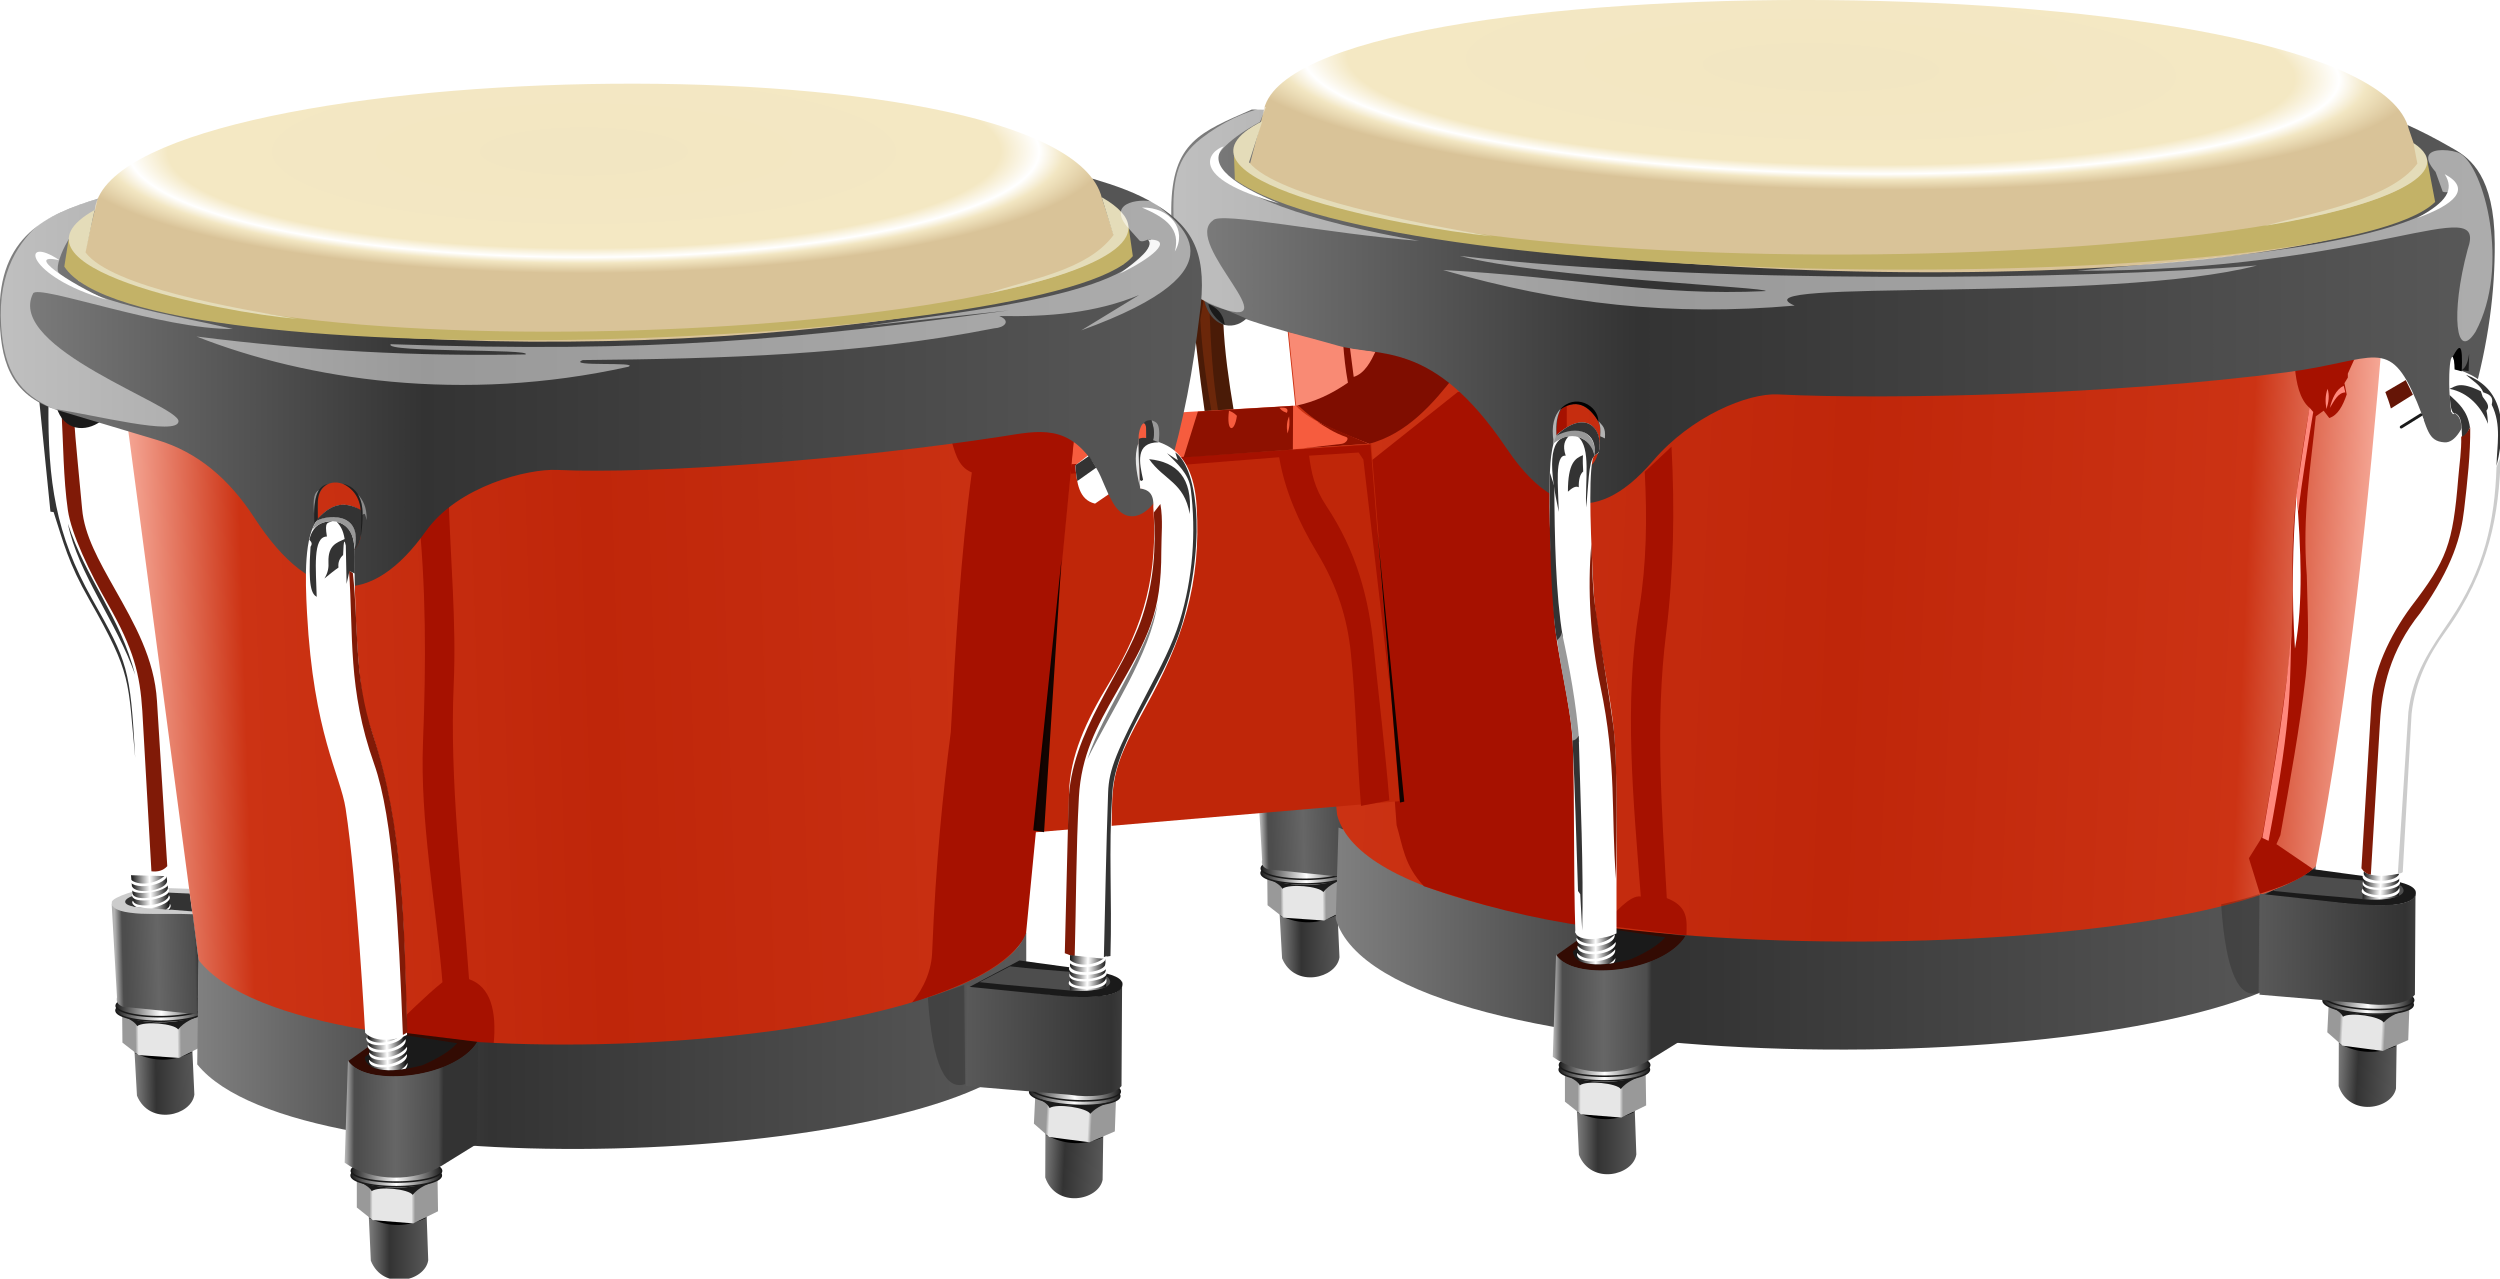 <?xml version="1.0" encoding="UTF-8" standalone="no"?>
<!-- Created with Inkscape (http://www.inkscape.org/) -->

<svg
   xmlns:dc="http://purl.org/dc/elements/1.1/"
   xmlns:cc="http://creativecommons.org/ns#"
   xmlns:rdf="http://www.w3.org/1999/02/22-rdf-syntax-ns#"
   xmlns:svg="http://www.w3.org/2000/svg"
   xmlns="http://www.w3.org/2000/svg"
   xmlns:xlink="http://www.w3.org/1999/xlink"
   xmlns:sodipodi="http://sodipodi.sourceforge.net/DTD/sodipodi-0.dtd"
   xmlns:inkscape="http://www.inkscape.org/namespaces/inkscape"
   width="120"
   height="61.376"
   id="svg2"
   version="1.1"
   inkscape:version="0.91 r13725"
   sodipodi:docname="bongo.svg">
  <defs
     id="defs4">
    <linearGradient
       id="linearGradient4021">
      <stop
         style="stop-color:#999999;stop-opacity:1;"
         offset="0"
         id="stop4023" />
      <stop
         id="stop4035"
         offset="0.162"
         style="stop-color:#999999;stop-opacity:1;" />
      <stop
         id="stop4033"
         offset="0.2"
         style="stop-color:#e6e6e6;stop-opacity:1;" />
      <stop
         id="stop4029"
         offset="0.67"
         style="stop-color:#e6e6e6;stop-opacity:1;" />
      <stop
         style="stop-color:#999999;stop-opacity:1;"
         offset="0.713"
         id="stop4031" />
      <stop
         style="stop-color:#999999;stop-opacity:1;"
         offset="1"
         id="stop4025" />
    </linearGradient>
    <linearGradient
       id="linearGradient4003">
      <stop
         style="stop-color:#b2b2b2;stop-opacity:1;"
         offset="0"
         id="stop4005" />
      <stop
         id="stop4019"
         offset="0.063"
         style="stop-color:#4d4d4d;stop-opacity:1;" />
      <stop
         id="stop4017"
         offset="0.094"
         style="stop-color:#4d4d4d;stop-opacity:1;" />
      <stop
         id="stop4015"
         offset="0.378"
         style="stop-color:#666666;stop-opacity:1;" />
      <stop
         id="stop4013"
         offset="0.704"
         style="stop-color:#4d4d4d;stop-opacity:1;" />
      <stop
         id="stop4011"
         offset="0.742"
         style="stop-color:#333333;stop-opacity:1;" />
      <stop
         style="stop-color:#333333;stop-opacity:1;"
         offset="1"
         id="stop4007" />
    </linearGradient>
    <linearGradient
       id="linearGradient3993">
      <stop
         style="stop-color:#1a1a1a;stop-opacity:1;"
         offset="0"
         id="stop3995" />
      <stop
         id="stop4001"
         offset="0.5"
         style="stop-color:#ffffff;stop-opacity:1;" />
      <stop
         style="stop-color:#1a1a1a;stop-opacity:1;"
         offset="1"
         id="stop3997" />
    </linearGradient>
    <linearGradient
       id="linearGradient3910">
      <stop
         style="stop-color:#f2e6c2;stop-opacity:1;"
         offset="0"
         id="stop3912" />
      <stop
         id="stop3924"
         offset="0.795"
         style="stop-color:#f4e8c3;stop-opacity:1;" />
      <stop
         id="stop3922"
         offset="0.87"
         style="stop-color:#ffffff;stop-opacity:1;" />
      <stop
         id="stop3920"
         offset="0.918"
         style="stop-color:#f2e6c2;stop-opacity:1;" />
      <stop
         id="stop3918"
         offset="1"
         style="stop-color:#d9c398;stop-opacity:1;" />
    </linearGradient>
    <linearGradient
       id="linearGradient3900">
      <stop
         style="stop-color:#808080;stop-opacity:1;"
         offset="0"
         id="stop3902" />
      <stop
         id="stop3908"
         offset="0.353"
         style="stop-color:#333333;stop-opacity:1;" />
      <stop
         style="stop-color:#595959;stop-opacity:1;"
         offset="1"
         id="stop3904" />
    </linearGradient>
    <linearGradient
       id="linearGradient3888">
      <stop
         style="stop-color:#f9b1a1;stop-opacity:1;"
         offset="0"
         id="stop3890" />
      <stop
         id="stop3898"
         offset="0.127"
         style="stop-color:#cc3314;stop-opacity:1;" />
      <stop
         id="stop3896"
         offset="0.5"
         style="stop-color:#bf260a;stop-opacity:1;" />
      <stop
         style="stop-color:#cc3314;stop-opacity:1;"
         offset="1"
         id="stop3892" />
    </linearGradient>
    <filter
       id="filter5155"
       inkscape:label="Evanescent"
       inkscape:menu="Blurs"
       inkscape:menu-tooltip="Blur the contents of objects, preserving the outline and adding progressive transparency at edges"
       color-interpolation-filters="sRGB">
      <feGaussianBlur
         id="feGaussianBlur5157"
         result="result6"
         stdDeviation="3"
         in="SourceGraphic" />
      <feColorMatrix
         id="feColorMatrix5159"
         values="1 0 0 0 0 0 1 0 0 0 0 0 1 0 0 0 0 0 1 0 "
         result="result7"
         in="SourceGraphic" />
      <feComposite
         id="feComposite5161"
         in2="result7"
         operator="in"
         in="result6" />
    </filter>
    <filter
       id="filter5219"
       inkscape:label="Evanescent"
       inkscape:menu="Blurs"
       inkscape:menu-tooltip="Blur the contents of objects, preserving the outline and adding progressive transparency at edges"
       color-interpolation-filters="sRGB">
      <feGaussianBlur
         id="feGaussianBlur5221"
         result="result6"
         stdDeviation="3"
         in="SourceGraphic" />
      <feColorMatrix
         id="feColorMatrix5223"
         values="1 0 0 0 0 0 1 0 0 0 0 0 1 0 0 0 0 0 1 0 "
         result="result7"
         in="SourceGraphic" />
      <feComposite
         id="feComposite5225"
         in2="result7"
         operator="in"
         in="result6" />
    </filter>
    <filter
       id="filter5283"
       inkscape:label="Evanescent"
       inkscape:menu="Blurs"
       inkscape:menu-tooltip="Blur the contents of objects, preserving the outline and adding progressive transparency at edges"
       color-interpolation-filters="sRGB">
      <feGaussianBlur
         id="feGaussianBlur5285"
         result="result6"
         stdDeviation="3"
         in="SourceGraphic" />
      <feColorMatrix
         id="feColorMatrix5287"
         values="1 0 0 0 0 0 1 0 0 0 0 0 1 0 0 0 0 0 1 0 "
         result="result7"
         in="SourceGraphic" />
      <feComposite
         id="feComposite5289"
         in2="result7"
         operator="in"
         in="result6" />
    </filter>
    <filter
       id="filter5291"
       inkscape:label="Evanescent"
       inkscape:menu="Blurs"
       inkscape:menu-tooltip="Blur the contents of objects, preserving the outline and adding progressive transparency at edges"
       color-interpolation-filters="sRGB">
      <feGaussianBlur
         id="feGaussianBlur5293"
         result="result6"
         stdDeviation="3"
         in="SourceGraphic" />
      <feColorMatrix
         id="feColorMatrix5295"
         values="1 0 0 0 0 0 1 0 0 0 0 0 1 0 0 0 0 0 1 0 "
         result="result7"
         in="SourceGraphic" />
      <feComposite
         id="feComposite5297"
         in2="result7"
         operator="in"
         in="result6" />
    </filter>
    <filter
       id="filter5299"
       inkscape:label="Evanescent"
       inkscape:menu="Blurs"
       inkscape:menu-tooltip="Blur the contents of objects, preserving the outline and adding progressive transparency at edges"
       color-interpolation-filters="sRGB">
      <feGaussianBlur
         id="feGaussianBlur5301"
         result="result6"
         stdDeviation="3"
         in="SourceGraphic" />
      <feColorMatrix
         id="feColorMatrix5303"
         values="1 0 0 0 0 0 1 0 0 0 0 0 1 0 0 0 0 0 1 0 "
         result="result7"
         in="SourceGraphic" />
      <feComposite
         id="feComposite5305"
         in2="result7"
         operator="in"
         in="result6" />
    </filter>
    <filter
       id="filter5307"
       inkscape:label="Evanescent"
       inkscape:menu="Blurs"
       inkscape:menu-tooltip="Blur the contents of objects, preserving the outline and adding progressive transparency at edges"
       color-interpolation-filters="sRGB">
      <feGaussianBlur
         id="feGaussianBlur5309"
         result="result6"
         stdDeviation="3"
         in="SourceGraphic" />
      <feColorMatrix
         id="feColorMatrix5311"
         values="1 0 0 0 0 0 1 0 0 0 0 0 1 0 0 0 0 0 1 0 "
         result="result7"
         in="SourceGraphic" />
      <feComposite
         id="feComposite5313"
         in2="result7"
         operator="in"
         in="result6" />
    </filter>
    <filter
       id="filter5331"
       inkscape:label="Evanescent"
       inkscape:menu="Blurs"
       inkscape:menu-tooltip="Blur the contents of objects, preserving the outline and adding progressive transparency at edges"
       color-interpolation-filters="sRGB">
      <feGaussianBlur
         id="feGaussianBlur5333"
         result="result6"
         stdDeviation="3"
         in="SourceGraphic" />
      <feColorMatrix
         id="feColorMatrix5335"
         values="1 0 0 0 0 0 1 0 0 0 0 0 1 0 0 0 0 0 1 0 "
         result="result7"
         in="SourceGraphic" />
      <feComposite
         id="feComposite5337"
         in2="result7"
         operator="in"
         in="result6" />
    </filter>
    <filter
       id="filter5339"
       inkscape:label="Evanescent"
       inkscape:menu="Blurs"
       inkscape:menu-tooltip="Blur the contents of objects, preserving the outline and adding progressive transparency at edges"
       color-interpolation-filters="sRGB">
      <feGaussianBlur
         id="feGaussianBlur5341"
         result="result6"
         stdDeviation="3"
         in="SourceGraphic" />
      <feColorMatrix
         id="feColorMatrix5343"
         values="1 0 0 0 0 0 1 0 0 0 0 0 1 0 0 0 0 0 1 0 "
         result="result7"
         in="SourceGraphic" />
      <feComposite
         id="feComposite5345"
         in2="result7"
         operator="in"
         in="result6" />
    </filter>
    <filter
       id="filter5347"
       inkscape:label="Evanescent"
       inkscape:menu="Blurs"
       inkscape:menu-tooltip="Blur the contents of objects, preserving the outline and adding progressive transparency at edges"
       color-interpolation-filters="sRGB">
      <feGaussianBlur
         id="feGaussianBlur5349"
         result="result6"
         stdDeviation="3"
         in="SourceGraphic" />
      <feColorMatrix
         id="feColorMatrix5351"
         values="1 0 0 0 0 0 1 0 0 0 0 0 1 0 0 0 0 0 1 0 "
         result="result7"
         in="SourceGraphic" />
      <feComposite
         id="feComposite5353"
         in2="result7"
         operator="in"
         in="result6" />
    </filter>
    <filter
       id="filter5355"
       inkscape:label="Evanescent"
       inkscape:menu="Blurs"
       inkscape:menu-tooltip="Blur the contents of objects, preserving the outline and adding progressive transparency at edges"
       color-interpolation-filters="sRGB">
      <feGaussianBlur
         id="feGaussianBlur5357"
         result="result6"
         stdDeviation="3"
         in="SourceGraphic" />
      <feColorMatrix
         id="feColorMatrix5359"
         values="1 0 0 0 0 0 1 0 0 0 0 0 1 0 0 0 0 0 1 0 "
         result="result7"
         in="SourceGraphic" />
      <feComposite
         id="feComposite5361"
         in2="result7"
         operator="in"
         in="result6" />
    </filter>
    <linearGradient
       inkscape:collect="always"
       xlink:href="#linearGradient3993"
       id="linearGradient5559"
       gradientUnits="userSpaceOnUse"
       x1="-314.285"
       y1="804.245"
       x2="-249.643"
       y2="804.245" />
    <linearGradient
       inkscape:collect="always"
       xlink:href="#linearGradient3993"
       id="linearGradient5561"
       gradientUnits="userSpaceOnUse"
       x1="-314.285"
       y1="804.245"
       x2="-249.643"
       y2="804.245" />
    <linearGradient
       inkscape:collect="always"
       xlink:href="#linearGradient3993"
       id="linearGradient5581"
       gradientUnits="userSpaceOnUse"
       x1="-314.285"
       y1="804.245"
       x2="-249.643"
       y2="804.245" />
    <linearGradient
       inkscape:collect="always"
       xlink:href="#linearGradient3993"
       id="linearGradient5583"
       gradientUnits="userSpaceOnUse"
       x1="-314.285"
       y1="804.245"
       x2="-249.643"
       y2="804.245" />
    <linearGradient
       inkscape:collect="always"
       xlink:href="#linearGradient3993"
       id="linearGradient5591"
       gradientUnits="userSpaceOnUse"
       x1="-314.285"
       y1="804.245"
       x2="-249.643"
       y2="804.245" />
    <linearGradient
       inkscape:collect="always"
       xlink:href="#linearGradient3993"
       id="linearGradient5593"
       gradientUnits="userSpaceOnUse"
       x1="-314.285"
       y1="804.245"
       x2="-249.643"
       y2="804.245" />
    <linearGradient
       inkscape:collect="always"
       xlink:href="#linearGradient3993"
       id="linearGradient5601"
       gradientUnits="userSpaceOnUse"
       x1="-314.285"
       y1="804.245"
       x2="-249.643"
       y2="804.245" />
    <linearGradient
       inkscape:collect="always"
       xlink:href="#linearGradient3993"
       id="linearGradient5603"
       gradientUnits="userSpaceOnUse"
       x1="-314.285"
       y1="804.245"
       x2="-249.643"
       y2="804.245" />
    <linearGradient
       inkscape:collect="always"
       xlink:href="#linearGradient3993"
       id="linearGradient5611"
       gradientUnits="userSpaceOnUse"
       x1="-314.285"
       y1="804.245"
       x2="-249.643"
       y2="804.245" />
    <linearGradient
       inkscape:collect="always"
       xlink:href="#linearGradient3993"
       id="linearGradient5613"
       gradientUnits="userSpaceOnUse"
       x1="-314.285"
       y1="804.245"
       x2="-249.643"
       y2="804.245" />
    <linearGradient
       inkscape:collect="always"
       xlink:href="#linearGradient3993"
       id="linearGradient5619"
       gradientUnits="userSpaceOnUse"
       x1="-314.285"
       y1="804.245"
       x2="-249.643"
       y2="804.245" />
    <linearGradient
       inkscape:collect="always"
       xlink:href="#linearGradient3993"
       id="linearGradient5621"
       gradientUnits="userSpaceOnUse"
       x1="-314.285"
       y1="804.245"
       x2="-249.643"
       y2="804.245" />
    <linearGradient
       inkscape:collect="always"
       xlink:href="#linearGradient3993"
       id="linearGradient5650"
       gradientUnits="userSpaceOnUse"
       gradientTransform="matrix(0.996,0.084,-0.084,0.996,538.358,-27.043)"
       x1="-299.169"
       y1="722.635"
       x2="-274.782"
       y2="721.372" />
    <linearGradient
       inkscape:collect="always"
       xlink:href="#linearGradient3900"
       id="linearGradient5661"
       gradientUnits="userSpaceOnUse"
       x1="262.895"
       y1="710.287"
       x2="108.886"
       y2="709.663" />
    <linearGradient
       inkscape:collect="always"
       xlink:href="#linearGradient4003"
       id="linearGradient5692"
       gradientUnits="userSpaceOnUse"
       x1="-474.495"
       y1="659.735"
       x2="-397.506"
       y2="657.871" />
    <linearGradient
       inkscape:collect="always"
       xlink:href="#linearGradient4003"
       id="linearGradient5697"
       gradientUnits="userSpaceOnUse"
       x1="-316.69"
       y1="762.691"
       x2="-226.486"
       y2="763.084" />
    <linearGradient
       inkscape:collect="always"
       xlink:href="#linearGradient3993"
       id="linearGradient5700"
       gradientUnits="userSpaceOnUse"
       gradientTransform="translate(-1.423,-0.356)"
       x1="-299.169"
       y1="722.635"
       x2="-274.782"
       y2="721.372" />
    <linearGradient
       inkscape:collect="always"
       xlink:href="#linearGradient3900"
       id="linearGradient5705"
       gradientUnits="userSpaceOnUse"
       x1="-418.616"
       y1="713.646"
       x2="149.855"
       y2="713.646" />
    <radialGradient
       inkscape:collect="always"
       xlink:href="#linearGradient3910"
       id="radialGradient5708"
       gradientUnits="userSpaceOnUse"
       gradientTransform="matrix(0.994,0,0,0.231,-0.749,109.053)"
       cx="-153.629"
       cy="-22.534"
       fx="-153.629"
       fy="-22.534"
       r="361.105" />
    <linearGradient
       inkscape:collect="always"
       xlink:href="#linearGradient3900"
       id="linearGradient5711"
       gradientUnits="userSpaceOnUse"
       x1="-554.624"
       y1="262.408"
       x2="270.807"
       y2="262.408" />
    <linearGradient
       inkscape:collect="always"
       xlink:href="#linearGradient3888"
       id="linearGradient5717"
       gradientUnits="userSpaceOnUse"
       x1="-467.948"
       y1="491.672"
       x2="183.55"
       y2="470.94" />
    <linearGradient
       inkscape:collect="always"
       xlink:href="#linearGradient4021"
       id="linearGradient5722"
       gradientUnits="userSpaceOnUse"
       x1="-309.681"
       y1="823.677"
       x2="-252.99"
       y2="823.677" />
    <linearGradient
       inkscape:collect="always"
       xlink:href="#linearGradient3900"
       id="linearGradient5726"
       gradientUnits="userSpaceOnUse"
       x1="-301.359"
       y1="856.39"
       x2="-259.711"
       y2="856.39" />
    <linearGradient
       inkscape:collect="always"
       xlink:href="#linearGradient4021"
       id="linearGradient5732"
       gradientUnits="userSpaceOnUse"
       gradientTransform="matrix(1,-0.01,0.01,1,-168.746,-116.027)"
       x1="-309.681"
       y1="823.677"
       x2="-252.99"
       y2="823.677" />
    <linearGradient
       inkscape:collect="always"
       xlink:href="#linearGradient3900"
       id="linearGradient5736"
       gradientUnits="userSpaceOnUse"
       gradientTransform="matrix(1,-0.01,0.01,1,-168.746,-116.027)"
       x1="-301.359"
       y1="856.39"
       x2="-259.711"
       y2="856.39" />
    <linearGradient
       inkscape:collect="always"
       xlink:href="#linearGradient3993"
       id="linearGradient5744"
       gradientUnits="userSpaceOnUse"
       gradientTransform="translate(-163.831,-109.429)"
       x1="-299.169"
       y1="722.635"
       x2="-274.782"
       y2="721.372" />
    <linearGradient
       inkscape:collect="always"
       xlink:href="#linearGradient4021"
       id="linearGradient5756"
       gradientUnits="userSpaceOnUse"
       gradientTransform="matrix(0.999,0.05,-0.05,0.999,504.937,-41.176)"
       x1="-309.681"
       y1="823.677"
       x2="-252.99"
       y2="823.677" />
    <linearGradient
       inkscape:collect="always"
       xlink:href="#linearGradient3900"
       id="linearGradient5760"
       gradientUnits="userSpaceOnUse"
       gradientTransform="matrix(0.999,0.05,-0.05,0.999,504.937,-41.176)"
       x1="-301.359"
       y1="856.39"
       x2="-259.711"
       y2="856.39" />
    <linearGradient
       inkscape:collect="always"
       xlink:href="#linearGradient3900"
       id="linearGradient5767"
       gradientUnits="userSpaceOnUse"
       gradientTransform="translate(886.9,-62.624)"
       x1="262.895"
       y1="710.287"
       x2="108.886"
       y2="709.663" />
    <linearGradient
       inkscape:collect="always"
       xlink:href="#linearGradient4021"
       id="linearGradient5773"
       gradientUnits="userSpaceOnUse"
       gradientTransform="matrix(0.999,0.05,-0.05,0.999,1391.837,-103.8)"
       x1="-309.681"
       y1="823.677"
       x2="-252.99"
       y2="823.677" />
    <linearGradient
       inkscape:collect="always"
       xlink:href="#linearGradient3900"
       id="linearGradient5777"
       gradientUnits="userSpaceOnUse"
       gradientTransform="matrix(0.999,0.05,-0.05,0.999,1391.837,-103.8)"
       x1="-301.359"
       y1="856.39"
       x2="-259.711"
       y2="856.39" />
    <linearGradient
       inkscape:collect="always"
       xlink:href="#linearGradient4003"
       id="linearGradient5781"
       gradientUnits="userSpaceOnUse"
       gradientTransform="translate(828.418,-72.567)"
       x1="-316.69"
       y1="762.691"
       x2="-226.486"
       y2="763.084" />
    <linearGradient
       inkscape:collect="always"
       xlink:href="#linearGradient4021"
       id="linearGradient5786"
       gradientUnits="userSpaceOnUse"
       gradientTransform="translate(828.418,-72.567)"
       x1="-309.681"
       y1="823.677"
       x2="-252.99"
       y2="823.677" />
    <linearGradient
       inkscape:collect="always"
       xlink:href="#linearGradient3900"
       id="linearGradient5790"
       gradientUnits="userSpaceOnUse"
       gradientTransform="translate(828.418,-72.567)"
       x1="-301.359"
       y1="856.39"
       x2="-259.711"
       y2="856.39" />
    <radialGradient
       inkscape:collect="always"
       xlink:href="#linearGradient3910"
       id="radialGradient5830"
       gradientUnits="userSpaceOnUse"
       gradientTransform="matrix(1.131,0.029,-0.006,0.231,868.394,55.77)"
       cx="-153.629"
       cy="-22.534"
       fx="-153.629"
       fy="-22.534"
       r="361.105" />
    <linearGradient
       inkscape:collect="always"
       xlink:href="#linearGradient3900"
       id="linearGradient5835"
       gradientUnits="userSpaceOnUse"
       gradientTransform="translate(-1148.873,115.47)"
       x1="1397.64"
       y1="94.682"
       x2="2306.2"
       y2="94.682" />
    <linearGradient
       inkscape:collect="always"
       xlink:href="#linearGradient3888"
       id="linearGradient5846"
       gradientUnits="userSpaceOnUse"
       gradientTransform="translate(-1148.873,115.47)"
       x1="2226.278"
       y1="322.962"
       x2="1495.799"
       y2="288.943" />
    <linearGradient
       inkscape:collect="always"
       xlink:href="#linearGradient3993"
       id="linearGradient5854"
       gradientUnits="userSpaceOnUse"
       gradientTransform="matrix(0.999,0.053,-0.053,0.999,865.298,-56.589)"
       x1="-299.169"
       y1="722.635"
       x2="-274.782"
       y2="721.372" />
    <linearGradient
       inkscape:collect="always"
       xlink:href="#linearGradient3993"
       id="linearGradient5863"
       gradientUnits="userSpaceOnUse"
       gradientTransform="matrix(0.992,0.127,-0.127,0.992,1455.069,-73.972)"
       x1="-299.169"
       y1="722.635"
       x2="-274.782"
       y2="721.372" />
    <linearGradient
       inkscape:collect="always"
       xlink:href="#linearGradient3900"
       id="linearGradient5868"
       gradientUnits="userSpaceOnUse"
       gradientTransform="translate(-1148.873,115.47)"
       x1="1510.439"
       y1="528.091"
       x2="2183.961"
       y2="528.091" />
    <linearGradient
       inkscape:collect="always"
       xlink:href="#linearGradient4003"
       id="linearGradient5871"
       gradientUnits="userSpaceOnUse"
       gradientTransform="translate(785.223,-94.2)"
       x1="-474.495"
       y1="659.735"
       x2="-397.506"
       y2="657.871" />
    <linearGradient
       inkscape:collect="always"
       xlink:href="#linearGradient4021"
       id="linearGradient5877"
       gradientUnits="userSpaceOnUse"
       gradientTransform="matrix(1,-0.01,0.01,1,616.477,-210.227)"
       x1="-309.681"
       y1="823.677"
       x2="-252.99"
       y2="823.677" />
    <linearGradient
       inkscape:collect="always"
       xlink:href="#linearGradient3900"
       id="linearGradient5881"
       gradientUnits="userSpaceOnUse"
       gradientTransform="matrix(1,-0.01,0.01,1,616.477,-210.227)"
       x1="-301.359"
       y1="856.39"
       x2="-259.711"
       y2="856.39" />
    <linearGradient
       inkscape:collect="always"
       xlink:href="#linearGradient3993"
       id="linearGradient5889"
       gradientUnits="userSpaceOnUse"
       gradientTransform="translate(621.392,-203.629)"
       x1="-299.169"
       y1="722.635"
       x2="-274.782"
       y2="721.372" />
  </defs>
  <sodipodi:namedview
     id="base"
     pagecolor="#ffffff"
     bordercolor="#666666"
     borderopacity="1.0"
     inkscape:pageopacity="0.0"
     inkscape:pageshadow="2"
     inkscape:zoom="3.2201004"
     inkscape:cx="103.14023"
     inkscape:cy="11.237047"
     inkscape:document-units="px"
     inkscape:current-layer="layer1"
     showgrid="false"
     inkscape:window-width="1366"
     inkscape:window-height="713"
     inkscape:window-x="-2"
     inkscape:window-y="-3"
     inkscape:window-maximized="1"
     fit-margin-top="0"
     fit-margin-left="0"
     fit-margin-right="0"
     fit-margin-bottom="0" />
  <g
     inkscape:label="Camada 1"
     inkscape:groupmode="layer"
     id="layer1"
     transform="translate(569.286,-788.365)">
    <g
       id="g5893"
       transform="matrix(0.07,0,0,0.07,-530.516,788.366)">
      <path
         style="fill:#cccccc;stroke:none"
         d="M 363.44,533.169 318.908,532.091 c -7.876,-0.652 -11.264,-4.125 -10.863,-7.653 -0.057,-3.514 19.542,-9.421 27.702,-10.049 l 25.298,0.872 z"
         id="path4646"
         inkscape:connector-curvature="0"
         sodipodi:nodetypes="cccccc" />
      <path
         style="fill:#333333;stroke:none"
         d="m 363.163,530.749 -38.008,-3.052 c -14.085,-1.454 -9.042,-8.597 11.407,-10.32 l 24.891,1.144 z"
         id="path4648"
         inkscape:connector-curvature="0"
         sodipodi:nodetypes="ccccc" />
      <path
         sodipodi:nodetypes="ccccc"
         inkscape:connector-curvature="0"
         id="path4652"
         d="m 348.211,529.523 -2.624,-22.981 -24.38,-0.614 1.738,21.438 c 7.232,1.355 17.13,1.824 25.265,2.157 z"
         style="fill:url(#linearGradient5889);stroke:none" />
      <path
         sodipodi:nodetypes="ccccc"
         inkscape:connector-curvature="0"
         id="path4654"
         d="m 347.092,519.586 c 3.697,3.82 -6.701,8.658 -14.31,9.039 -2.563,-0.223 -5.348,-0.519 -7.689,-0.875 -2.081,-0.85 -4.066,-3.164 -2.481,-4.37 1.162,6.057 24.362,3.094 24.48,-3.794 z"
         style="fill:#ffffff;fill-opacity:1;stroke:none" />
      <path
         style="fill:#ffffff;fill-opacity:1;stroke:none"
         d="m 346.501,514.651 c 6.517,6.979 -27.546,13.285 -24.416,3.73 1.777,6.67 24.401,2.035 24.416,-3.73 z"
         id="path4656"
         inkscape:connector-curvature="0"
         sodipodi:nodetypes="ccc" />
      <path
         sodipodi:nodetypes="ccc"
         inkscape:connector-curvature="0"
         id="path4658"
         d="m 345.913,509.325 c 7.846,7.644 -29.376,13.298 -24.17,3.846 2.374,7.06 25.233,2.864 24.17,-3.846 z"
         style="fill:#ffffff;fill-opacity:1;stroke:none" />
      <path
         style="fill:#ffffff;fill-opacity:1;stroke:none"
         d="m 346.114,504.262 c 1.772,9.384 -27.089,13.076 -25.958,3.859 5.619,6.255 20.454,3.761 25.958,-3.859 z"
         id="path4660"
         inkscape:connector-curvature="0"
         sodipodi:nodetypes="ccc" />
      <path
         sodipodi:nodetypes="cccc"
         inkscape:connector-curvature="0"
         id="path4662"
         d="m 347.826,525.573 c 1.236,1.346 0.202,3.066 -0.703,3.921 l -1.971,-0.08 c 1.87,-1.005 2.769,-2.157 2.674,-3.841 z"
         style="fill:#ffffff;fill-opacity:1;stroke:none" />
      <path
         sodipodi:nodetypes="ccccc"
         inkscape:connector-curvature="0"
         id="path4664"
         d="m 363.212,624.812 -39.682,0.822 1.751,31.483 c 8.681,20.903 37.318,13.748 39.363,-0.701 z"
         style="fill:url(#linearGradient5881);stroke:none" />
      <path
         sodipodi:nodetypes="ccc"
         inkscape:connector-curvature="0"
         id="path4666"
         d="m 363.353,627.081 c -13.208,2.264 -26.442,1.978 -39.684,0.716 13.743,6.498 26.956,6.06 39.684,-0.716 z"
         style="fill:#000000;stroke:none" />
      <path
         inkscape:connector-curvature="0"
         id="path4668"
         d="m 370.509,600.986 0.531,21.76 -16.882,8.485 -27.866,-1.971 -10.965,-8.536 -0.189,-19.523 z"
         style="fill:url(#linearGradient5877);stroke:none" />
      <path
         transform="matrix(0.973,-0.009,0.01,1.069,608.144,-263.881)"
         d="m -250.133,804.245 a 31.831,7.202 0 0 1 -31.831,7.202 31.831,7.202 0 0 1 -31.831,-7.202 31.831,7.202 0 0 1 31.831,-7.202 31.831,7.202 0 0 1 31.831,7.202 z"
         sodipodi:ry="7.2015324"
         sodipodi:rx="31.830772"
         sodipodi:cy="804.24536"
         sodipodi:cx="-281.96399"
         id="path4670"
         style="fill:url(#linearGradient5559);stroke:#1a1a1a;stroke-width:0.981;stroke-linecap:butt;stroke-linejoin:round;stroke-miterlimit:4;stroke-opacity:1;stroke-dasharray:none;stroke-dashoffset:0"
         sodipodi:type="arc" />
      <path
         sodipodi:type="arc"
         style="fill:url(#linearGradient5561);stroke:#1a1a1a;stroke-opacity:1"
         id="path4672"
         sodipodi:cx="-281.96399"
         sodipodi:cy="804.24536"
         sodipodi:rx="31.830772"
         sodipodi:ry="7.2015324"
         d="m -250.133,804.245 a 31.831,7.202 0 0 1 -31.831,7.202 31.831,7.202 0 0 1 -31.831,-7.202 31.831,7.202 0 0 1 31.831,-7.202 31.831,7.202 0 0 1 31.831,7.202 z"
         transform="matrix(0.973,-0.009,0.01,1.069,608.28,-267.038)" />
      <path
         sodipodi:nodetypes="ccccc"
         inkscape:connector-curvature="0"
         id="path4674"
         d="m 370.098,601.435 c -15.292,6.341 -34.851,7.143 -52.08,2.07 3.147,1.775 6.275,3.556 7.388,5.907 4.906,-3.635 25.368,-1.719 28.136,2.29 4.182,-5.385 10.531,-7.589 16.556,-10.267 z"
         style="fill:#1a1a1a;stroke:none" />
      <path
         style="fill:url(#linearGradient5871);stroke:none"
         d="m 366.929,601.297 -51.28,-5.16 c -3.666,-1.403 -4.749,-3.668 -4.074,-6.518 l -3.679,-64.638 c 1.096,10.18 34.46,6.714 55.649,7.703 l 3.977,31.134 z"
         id="path4676"
         inkscape:connector-curvature="0"
         sodipodi:nodetypes="ccccccc" />
      <path
         sodipodi:nodetypes="ccccc"
         inkscape:connector-curvature="0"
         id="path4209"
         d="m 363.981,567.412 -1.914,62.53 c 32.488,112.877 564.784,114.429 668.055,31.903 l 4.466,-75.93 c -224.286,64.358 -448.018,76.629 -670.607,-18.504 z"
         style="fill:url(#linearGradient5868);stroke:none" />
      <path
         style="fill:#1a1a1a;stroke:none"
         d="m 1102.652,611.512 c -0.995,-4.9 -11.451,-7.111 -23.494,-9.104 l -47.059,-6.435 -34.188,18.1 60.332,6.033 c 16.548,1.709 46.246,2.24 44.409,-8.593 z"
         id="path4571"
         inkscape:connector-curvature="0"
         sodipodi:nodetypes="cccccc" />
      <path
         style="fill:#4d4d4d;stroke:none"
         d="m 1065.885,616.485 c 13.088,1.462 34.234,-0.846 26.948,-8.849 -3.284,-3.093 -39.379,-4.315 -67.169,-7.642 l -20.915,10.86 c 23.634,2.573 40.769,3.67 61.136,5.631 z"
         id="path4573"
         inkscape:connector-curvature="0"
         sodipodi:nodetypes="ccccc" />
      <path
         style="fill:url(#linearGradient5863);stroke:none"
         d="m 1091.155,614.328 0.255,-18.851 -24.105,-3.701 -1.142,24.678 c 8.145,0.691 18.228,0.811 24.993,-2.126 z"
         id="path4577"
         inkscape:connector-curvature="0"
         sodipodi:nodetypes="ccccc" />
      <path
         style="fill:#ffffff;fill-opacity:1;stroke:none"
         d="m 1091.248,608.607 c 4.21,10.499 -31.729,7.678 -24.764,0.659 0.384,6.156 23.773,6.16 24.764,-0.659 z"
         id="path4579"
         inkscape:connector-curvature="0"
         sodipodi:nodetypes="ccc" />
      <path
         sodipodi:nodetypes="ccc"
         inkscape:connector-curvature="0"
         id="path4581"
         d="m 1091.287,603.637 c 5.579,7.749 -29.009,9.684 -24.692,0.603 0.916,6.842 23.945,5.114 24.692,-0.603 z"
         style="fill:#ffffff;fill-opacity:1;stroke:none" />
      <path
         style="fill:#ffffff;fill-opacity:1;stroke:none"
         d="m 1091.379,598.279 c 7.266,9.482 -30.717,10.354 -24.462,0.749 1.459,7.304 24.666,6.042 24.462,-0.749 z"
         id="path4583"
         inkscape:connector-curvature="0"
         sodipodi:nodetypes="ccc" />
      <path
         sodipodi:nodetypes="ccc"
         inkscape:connector-curvature="0"
         id="path4585"
         d="m 1092.221,593.283 c 0.568,9.533 -28.529,9.535 -26.238,0.535 4.78,6.917 19.812,6.325 26.238,-0.535 z"
         style="fill:#ffffff;fill-opacity:1;stroke:none" />
      <path
         style="fill:#330b03;fill-opacity:1;stroke:none"
         d="m 601.814,641.808 -59.532,-7.361 -28.806,20.484 c 12.452,18.787 74.071,11.724 88.337,-13.123 z"
         id="path4465"
         inkscape:connector-curvature="0"
         sodipodi:nodetypes="cccc" />
      <path
         style="fill:#1a1a1a;stroke:none"
         d="m 588.064,642.756 -42.639,-6.518 -20.641,16.024 c -0.403,5.718 8.272,13.599 39.108,5.703 10.638,-4.458 19.233,-9.755 24.171,-15.209 z"
         id="path4467"
         inkscape:connector-curvature="0"
         sodipodi:nodetypes="ccccc" />
      <path
         style="fill:url(#linearGradient5854);stroke:none"
         d="m 553.37,660.211 -1.35,-22.345 -24.312,-1.913 0.618,22.405 c 5.726,3.775 16.985,3.303 25.044,1.853 z"
         id="path4469"
         inkscape:connector-curvature="0"
         sodipodi:nodetypes="ccccc" />
      <path
         style="fill:#ffffff;fill-opacity:1;stroke:none"
         d="m 553.692,650.953 c 1.269,9.465 -27.748,11.613 -26.127,2.469 5.277,6.546 20.225,4.846 26.127,-2.469 z"
         id="path4475"
         inkscape:connector-curvature="0"
         sodipodi:nodetypes="ccc" />
      <path
         sodipodi:nodetypes="ccc"
         inkscape:connector-curvature="0"
         id="path4477"
         d="m 554.046,645.966 c 1.269,9.465 -27.748,11.613 -26.127,2.469 5.277,6.546 20.225,4.846 26.127,-2.469 z"
         style="fill:#ffffff;fill-opacity:1;stroke:none" />
      <path
         style="fill:#ffffff;fill-opacity:1;stroke:none"
         d="m 553.364,640.66 c 1.269,9.465 -27.748,11.613 -26.127,2.469 5.277,6.545 20.225,4.846 26.127,-2.469 z"
         id="path4479"
         inkscape:connector-curvature="0"
         sodipodi:nodetypes="ccc" />
      <path
         sodipodi:nodetypes="ccc"
         inkscape:connector-curvature="0"
         id="path4481"
         d="m 552.667,635.617 c 1.269,9.465 -27.748,11.613 -26.127,2.469 5.277,6.545 20.225,4.846 26.127,-2.469 z"
         style="fill:#ffffff;fill-opacity:1;stroke:none" />
      <path
         style="fill:#ffffff;fill-opacity:1;stroke:none"
         d="m 553.808,657.019 c 0.156,1.166 -0.4,2.523 -1.349,3.329 -0.951,0.148 -1.952,0.278 -2.947,0.411 1.921,-0.904 3.528,-2.237 4.295,-3.74 z"
         id="path4483"
         inkscape:connector-curvature="0"
         sodipodi:nodetypes="cccc" />
      <path
         sodipodi:nodetypes="ccccc"
         inkscape:connector-curvature="0"
         id="path4207"
         d="m 327.712,213.285 35.307,345.503 c 29.716,112.719 593.149,105.995 671.135,35.241 23.223,-121.052 36.445,-250.865 46.352,-371.918 z"
         style="fill:url(#linearGradient5846);stroke:none" />
      <path
         sodipodi:nodetypes="ccsccsccc"
         inkscape:connector-curvature="0"
         id="path4433"
         d="m 602.594,641.362 c 0.168,-10.098 1.654,-19.624 -13.507,-25.542 -3.433,-60.795 -7.928,-121.716 -0.54,-180.991 5.359,-42.996 6.023,-85.723 3.782,-128.585 l -18.369,17.289 c 1.669,31.336 1.331,62.609 -3.782,94.007 -10.693,65.674 -3.918,131.466 1.081,197.2 -7.744,-1.258 -17.566,11.692 -26.639,19.737 z"
         style="fill:#a61100;fill-opacity:1;stroke:none" />
      <path
         sodipodi:nodetypes="ccccccccc"
         inkscape:connector-curvature="0"
         id="path4437"
         d="M 422.558,607.69 C 409.021,593.283 408.055,580.179 403.798,565.772 l -18.369,-249.066 60.511,-48.084 74.558,9.185 0,129.666 20.53,124.803 -4.488,103.213 c -39.988,-5.513 -76.59,-15.105 -113.981,-27.797 z"
         style="fill:#a61100;fill-opacity:1;stroke:none" />
      <path
         sodipodi:nodetypes="cccccc"
         inkscape:connector-curvature="0"
         id="path4371"
         d="m 292.056,280.993 c -3.243,-19.473 -6.188,-39.854 -7.029,-59.327 l -10.555,-16.379 -12.632,-6.665 c 3.123,24.904 6.806,59.101 10.38,83.553 z"
         style="fill:#4a1b07;fill-opacity:1;stroke:none" />
      <path
         sodipodi:nodetypes="cccccc"
         inkscape:connector-curvature="0"
         id="path4373"
         d="m 281.387,281.494 c -3.73,-22.263 -4.968,-45.208 -5.824,-67.472 l -4.004,-8.918 -2.366,14.013 c 1.165,20.504 4.029,42.031 7.62,62.535 z"
         style="fill:#6b270a;fill-opacity:1;stroke:none" />
      <path
         sodipodi:nodetypes="ccccc"
         inkscape:connector-curvature="0"
         id="path4435"
         d="m 384.422,304.476 c 26.679,-6.973 44.422,-27.805 59.82,-47.47 l -79.81,-26.548 -28.634,47.004 c 13.867,13.54 29.895,21.575 48.624,27.014 z"
         style="fill:#7f0d00;fill-opacity:1;stroke:none" />
      <path
         sodipodi:nodetypes="cccc"
         inkscape:connector-curvature="0"
         id="path3880"
         d="m 374.398,258.429 c 7.688,-2.338 12.003,-11.114 14.924,-17.309 -6.344,-0.892 -12.499,-1.879 -17.503,-2.702 0.67,5.497 1.909,14.514 2.579,20.011 z"
         style="fill:#f98a74;fill-opacity:1;stroke:none" />
      <path
         sodipodi:nodetypes="ccccc"
         inkscape:connector-curvature="0"
         id="path3878"
         d="m 334.91,278.175 c 12.914,-2.733 23.684,-7.669 35.527,-15.757 -1.679,-9.321 -2.607,-17.891 -3.218,-26.144 l -37.448,-8.664 c 1.619,16.893 3.707,33.672 5.139,50.565 z"
         style="fill:#f98a74;fill-opacity:1;stroke:none" />
      <path
         sodipodi:nodetypes="cccsccccccccccccsccccc"
         inkscape:connector-curvature="0"
         id="path4439"
         d="m 1032.093,595.855 -24.972,-17.005 2.699,-6.168 c 6.444,-36.237 13.123,-72.313 17.348,-108.712 2.829,-24.373 1.162,-46.908 0.771,-69.39 -3.252,-41.674 2.724,-74.12 6.168,-109.097 l 5.397,-3.855 3.855,5.012 c 5.764,-1.836 9.254,-8.221 11.951,-16.191 l -1.542,-7.71 2.313,-3.855 0,-2.699 4.54,-10.001 -40.777,6.778 c 0.946,9.036 2.97,20.756 10.023,26.738 -6.85,39.094 -12.971,76.632 -11.565,120.277 0.257,21.331 -1.007,42.665 -3.855,63.993 -4.662,34.912 -10.224,71.106 -16.962,109.097 l -1.542,3.084 -7.71,12.336 7.537,24.321 c 14.23,-4.365 28.013,-9.485 36.325,-16.953 z"
         style="fill:#a61100;fill-opacity:1;stroke:none" />
      <path
         style="fill:url(#linearGradient5835);fill-opacity:1;stroke:none"
         d="M 1097.47,85.917 304.547,75.071 c -35.164,15.468 -54.674,22.193 -55.262,67.682 -0.389,30.061 5.758,57.894 22.241,63.13 23.043,14.163 65.509,23.409 91.504,30.987 28.615,8.342 65.455,-4.678 115.916,70.18 25.038,37.143 57.762,59.118 100.804,8.823 26.089,-30.486 64.926,-46.466 85.475,-45.438 75.959,3.799 233.518,0.099 349.141,-15.209 61.069,-8.086 69.772,-25.548 89.095,20.308 7.597,18.028 6.96,27.045 18.963,27.781 7.053,0.433 13.36,-9.118 18.792,-28.174 11.518,-40.406 15.8,-75.578 15.606,-108.383 -0.271,-45.853 -16.833,-58.126 -27.827,-64.446 -14.934,-8.584 -21.62,-11.819 -31.523,-16.394 z M 1127.86,244.743 c 1.763,0 1.996,14.697 1.992,18.665 -0.013,11.408 -0.01,20.573 -1.526,20.573 -1.517,0 -2.62,-11.368 -2.697,-20.632 -0.077,-9.264 0.469,-18.606 2.232,-18.606 z m -602.619,32.368 c 9.539,-0.992 18.552,11.582 18.337,17.517 -0.515,14.231 -1.489,26.66 -14.006,26.939 -9.32,0.207 -16.444,-11.279 -16.292,-21.384 0.271,-18.067 2.165,-22.053 11.961,-23.072 z"
         id="path4211"
         inkscape:connector-curvature="0"
         sodipodi:nodetypes="ccscssssssssssczszzzsssss" />
      <path
         sodipodi:nodetypes="cccsscccscc"
         inkscape:connector-curvature="0"
         id="path4395"
         d="m 1064.854,596.565 c 9.417,5.233 19.22,4.283 29.118,1.82 l 6.37,-109.922 c 3.197,-19.855 10.135,-38.288 22.749,-54.961 30.227,-39.957 34.505,-78.913 37.854,-117.02 3.695,-42.05 -5.688,-56.661 -34.76,-64.788 -0.346,10.116 -0.371,20.34 0.728,30.938 7.109,1.088 7.66,9.142 7.098,18.381 1,40.553 -4.844,78.493 -28.39,106.646 -18.244,21.813 -29.151,47.323 -34.032,77.346 z"
         style="fill:#ffffff;stroke:none" />
      <path
         sodipodi:nodetypes="ccsssccsssc"
         inkscape:connector-curvature="0"
         id="path4345"
         d="m 526.402,639.683 c 7.028,4.978 20.445,4.56 28.203,0.329 -0.243,-41.038 0.806,-82.105 -0.73,-123.115 -1.495,-39.902 -13.239,-77.451 -15.138,-114.937 -1.475,-29.104 -3.538,-71.423 -0.561,-86.681 0.62,-3.178 2.222,-3.532 4.2,-4.824 3.315,-15.076 -7.3,-31.526 -29.43,-11.658 -4.184,11.937 -4.072,24.674 -4.263,38.686 -0.381,28.034 2.132,56.398 3.142,84.1 0.868,23.824 12.045,61.385 12.895,90.828 1.221,42.292 0.295,83.157 1.682,127.272 z"
         style="fill:#ffffff;stroke:none" />
      <path
         style="fill:url(#radialGradient5830);fill-opacity:1;stroke:none"
         d="M 300.369,123.432 312.486,76.946 C 327.085,-28.453 1069.564,-26.58 1097.93,88.576 l 15.543,45.599 c -62.271,72.163 -634.732,71.232 -813.104,-10.742 z"
         id="path4213"
         inkscape:connector-curvature="0"
         sodipodi:nodetypes="ccccc" />
      <path
         style="fill:#4d4d4d;stroke:none"
         d="m 300.805,218.473 -28.846,-12.216 c 4.072,17.233 19.039,21.482 28.846,12.216 z"
         id="path4275"
         inkscape:connector-curvature="0"
         sodipodi:nodetypes="ccc" />
      <path
         style="fill:#c3b267;fill-opacity:1;stroke:none"
         d="m 292.251,105.459 0.647,17.657 c 110.895,79.168 758.058,79.978 823.066,15.335 l -5.574,-29.181 c -2.339,77.316 -734.096,97.622 -818.139,-3.81 z"
         id="path4215"
         inkscape:connector-curvature="0"
         sodipodi:nodetypes="ccccc" />
      <path
         style="fill:#e4dcb9;fill-opacity:1;stroke:none"
         d="m 1101.051,98.036 c 31.944,20.696 -20.524,43.573 -102.672,56.935 36.832,-9.686 87.469,-18.602 105.39,-42.835 z"
         id="path4217"
         inkscape:connector-curvature="0"
         sodipodi:nodetypes="cccc" />
      <path
         sodipodi:nodetypes="cccccccscc"
         inkscape:connector-curvature="0"
         id="path4339"
         d="m 1120.877,102.907 c -7.951,0.062 -14.721,3.413 -4.625,14.938 l 4.875,13.5 c 3.704,1.927 9.322,-3.315 8.812,0.562 -32.571,37.957 -181.027,45.886 -259.306,53.765 202.971,0.262 281.976,-55.674 267.619,-14.671 -11.914,44.48 -8.066,77.611 5.406,56.5 24.111,-45.037 5.769,-112.892 -10.594,-122.219 -2.222,-1.267 -7.417,-2.412 -12.188,-2.375 z"
         style="fill:#ffffff;fill-opacity:0.5;stroke:none;filter:url(#filter5219)" />
      <path
         sodipodi:nodetypes="cccccc"
         inkscape:connector-curvature="0"
         id="path4337"
         d="m 993.847,182.045 c -122.606,9.912 -379.897,12.965 -546.689,-6.574 55.976,14.995 214.153,21.6 209.594,24.124 -74.794,3.626 -130.945,-9.55 -221.075,-14.448 82.15,23.679 156.5,31.751 241.081,24.399 -44.842,-19.026 216.464,-1.212 317.088,-27.501 z"
         style="fill:#ffffff;fill-opacity:0.5;stroke:none;filter:url(#filter5291)" />
      <path
         style="fill:#ffffff;fill-opacity:0.5;stroke:none;filter:url(#filter5299)"
         d="m 419.264,165.146 c -61.765,-4.664 -137.374,-20.506 -141.399,-13.975 -21.821,15.355 56.708,79.896 1.151,58.682 -20.398,-7.789 -25.732,-26.184 -27.456,-49.006 -2.849,-37.713 1.563,-52.81 18.087,-65.751 14.367,-11.251 29.951,-18.489 44.565,-21.771 l -4.074,10.232 c -19.443,10.538 -32.153,22.318 -29.661,28.743 8.162,21.046 63.724,39.495 138.787,52.846 z"
         id="path4221"
         inkscape:connector-curvature="0"
         sodipodi:nodetypes="ccsssccsc" />
      <path
         style="fill:#ffffff;fill-opacity:1;stroke:none;filter:url(#filter5307)"
         d="m 323.203,139.492 c -29.03,-12.008 -50.397,-25.739 -37.896,-39.152 -9.955,3.09 -26.178,21.292 37.896,39.152 z"
         id="path4223"
         inkscape:connector-curvature="0"
         sodipodi:nodetypes="ccc" />
      <path
         style="fill:#ffffff;fill-opacity:1;stroke:none;filter:url(#filter5283)"
         d="m 1103.593,149.493 c 25.721,-9.219 37.618,-20.15 18.923,-30.089 6.785,10.77 1.323,19.135 -18.923,30.089 z"
         id="path4225"
         inkscape:connector-curvature="0"
         sodipodi:nodetypes="ccc" />
      <path
         style="fill:#e4dcb9;fill-opacity:1;stroke:none"
         d="m 302.619,111.253 c 19.532,24.141 118.842,42.493 166.729,50.803 -62.006,-6.199 -235.885,-39.746 -157.647,-78.936 z"
         id="path4227"
         inkscape:connector-curvature="0"
         sodipodi:nodetypes="cccc" />
      <path
         sodipodi:nodetypes="ccc"
         inkscape:connector-curvature="0"
         id="path4341"
         d="m 285.994,222.743 c -5.413,-2.578 -11.009,-10.259 -11.199,-14.385 5.388,2.677 10.1,6.028 11.199,14.385 z"
         style="fill:#1a1a1a;stroke:none" />
      <path
         sodipodi:nodetypes="ccccc"
         inkscape:connector-curvature="0"
         id="path4347"
         d="m 528.723,334.107 c -0.113,-5.412 0.902,-9.019 3.044,-10.823 -0.237,-3.72 -0.379,-7.441 -0.169,-11.161 -5.307,2.115 -10.318,5.216 -10.316,25.029 2.65,-2.371 5.237,-4.237 7.441,-3.044 z"
         style="fill:#333333;fill-opacity:1;stroke:none" />
      <path
         sodipodi:nodetypes="cccc"
         inkscape:connector-curvature="0"
         id="path4349"
         d="m 533.797,347.974 c -0.891,-18.005 3.557,-40.971 -5.651,-48.553 5.526,2.432 10.907,4.556 11.232,13.377 -4.029,2.716 -4.113,22.37 -5.581,35.175 z"
         style="fill:#333333;fill-opacity:1;stroke:none" />
      <path
         sodipodi:nodetypes="cccc"
         inkscape:connector-curvature="0"
         id="path4351"
         d="m 519.76,312.461 c -2.39,-7.236 -0.463,-10.563 2.023,-13.366 -14.592,1.225 -13.053,23.263 -6.759,51.923 -0.387,-17.3 -2.973,-39.578 4.735,-38.558 z"
         style="fill:#333333;fill-opacity:1;stroke:none" />
      <path
         sodipodi:nodetypes="ccc"
         inkscape:connector-curvature="0"
         id="path4353"
         d="m 539.378,312.63 c -1.09,-8.97 -12.838,-20.533 -28.411,-8.287 1.058,-14.504 31.863,-14.216 28.411,8.287 z"
         style="fill:#999999;stroke:none" />
      <path
         sodipodi:nodetypes="cccc"
         inkscape:connector-curvature="0"
         id="path4355"
         d="m 539.389,312.554 c 1.057,-1.075 2.122,-1.661 3.044,-2.408 3.745,-16.35 -9.224,-30.645 -29.519,-11.097 14.654,-8.072 29.103,-3.014 26.475,13.505 z"
         style="fill:#333333;fill-opacity:1;stroke:none" />
      <path
         sodipodi:nodetypes="ccccc"
         inkscape:connector-curvature="0"
         id="path4357"
         d="m 508.937,324.129 c -0.91,36.916 1.075,95.185 4.794,114.997 1.774,0.573 3.127,-0.124 4,-2.706 -4.803,-28.242 -5.64,-68.66 -5.75,-102.99 z"
         style="fill:#333333;fill-opacity:1;stroke:none" />
      <path
         sodipodi:nodetypes="cscssc"
         inkscape:connector-curvature="0"
         id="path4359"
         d="m 537.348,373.003 c -2.764,31.5 -0.69,64.875 6.257,97.747 11.229,53.137 7.157,87.939 10.654,131.908 0.549,-35.175 1.079,-83.883 -1.895,-105.357 -3.978,-28.73 -8.732,-55.287 -12.59,-82.865 -1.968,-14.072 -1.545,-27.718 -2.426,-41.433 z"
         style="fill:#801a07;fill-opacity:1;stroke:none" />
      <path
         sodipodi:nodetypes="ccccc"
         inkscape:connector-curvature="0"
         id="path4361"
         d="m 517.136,433.529 c 5.191,23.547 9.964,49.396 11.925,75.102 l -4.508,-0.169 c -0.551,-17.247 -7.359,-44.566 -10.73,-69.581 1.42,-1.182 2.732,-2.317 3.312,-5.352 z"
         style="fill:#999999;stroke:none" />
      <path
         sodipodi:nodetypes="cccccc"
         inkscape:connector-curvature="0"
         id="path4363"
         d="m 528.695,504.533 c -1.298,2.182 -2.772,3.136 -4.245,3.246 1.735,34.33 2.578,68.835 3.766,103.164 l 1.522,2.198 1.353,24.86 c 1.046,-43.236 -1.278,-90.232 -2.396,-133.469 z"
         style="fill:#333333;fill-opacity:1;stroke:none" />
      <path
         sodipodi:nodetypes="cccc"
         inkscape:connector-curvature="0"
         id="path4365"
         d="m 513.351,298.261 -1.756,5.311 c -2.113,-11.976 0.634,-19.017 4.718,-23.372 -2.561,5.739 -3.37,9.462 -2.962,18.061 z"
         style="fill:#b3b3b3;stroke:none" />
      <path
         sodipodi:nodetypes="cccc"
         inkscape:connector-curvature="0"
         id="path4367"
         d="m 546.649,300.623 -3.213,-1.522 c 0.263,-3.876 0.354,-6.877 -1.184,-10.316 2.786,3.289 5.025,4.053 4.397,11.838 z"
         style="fill:#b3b3b3;fill-opacity:1;stroke:none" />
      <path
         sodipodi:nodetypes="ccc"
         inkscape:connector-curvature="0"
         id="path4369"
         d="m 542.171,288.937 c -4.913,-7.916 -12.922,-17.228 -26.37,-8.001 10.161,-11.769 26.362,-3.022 26.37,8.001 z"
         style="fill:#000000;stroke:none" />
      <path
         sodipodi:nodetypes="cccc"
         inkscape:connector-curvature="0"
         id="path4375"
         d="m 1134.192,254.606 c 0.749,-18.837 -1.065,-19.567 -6.188,-10.009 0.83,1.695 1.409,4.145 1.274,8.736 z"
         style="fill:#000000;stroke:none" />
      <path
         sodipodi:nodetypes="cccc"
         inkscape:connector-curvature="0"
         id="path4377"
         d="m 1138.924,254.424 0.364,-11.829 c -0.78,5.132 -2.089,9.523 -5.278,11.283 z"
         style="fill:#1a1a1a;stroke:none" />
      <path
         sodipodi:nodetypes="ccccc"
         inkscape:connector-curvature="0"
         id="path4379"
         d="m 1096.156,260.976 -13.831,8.372 c 1.243,11.66 6.043,20.061 13.103,26.389 l 12.739,-8.008 z"
         style="fill:#ffffff;stroke:none" />
      <path
         sodipodi:nodetypes="ccccc"
         inkscape:connector-curvature="0"
         id="path4381"
         d="m 1085.601,280.084 15.105,-9.463 -4.914,-10.009 -14.013,8.19 c 1.474,3.761 2.83,7.522 3.822,11.283 z"
         style="fill:#651506;fill-opacity:1;stroke:none" />
      <path
         inkscape:connector-curvature="0"
         id="path4383"
         d="m 1092.698,292.824 13.467,-8.372"
         style="fill:none;stroke:#1a1a1a;stroke-width:2;stroke-linecap:round;stroke-linejoin:miter;stroke-miterlimit:4;stroke-opacity:1;stroke-dasharray:none" />
      <path
         sodipodi:nodetypes="ccccc"
         inkscape:connector-curvature="0"
         id="path4385"
         d="m 1158.033,319.576 c 8.561,-34.651 0.592,-54.639 -20.929,-62.605 4.157,3.876 9.835,6.838 11.829,12.011 3.627,1.318 7.393,2.511 5.824,8.554 6.934,14.013 3.49,28.026 3.276,42.04 z"
         style="fill:#333333;fill-opacity:1;stroke:none" />
      <path
         sodipodi:nodetypes="cccccc"
         inkscape:connector-curvature="0"
         id="path4387"
         d="m 1152.209,290.64 c -4.462,-11.346 -13.127,-21.437 -26.389,-24.023 4.441,-1.801 6.849,-5.358 21.475,1.638 l 1.274,3.822 c 2.204,3.154 5.435,6.309 2.548,9.463 0.661,2.736 0.91,5.885 1.092,9.1 z"
         style="fill:#333333;fill-opacity:1;stroke:none" />
      <path
         sodipodi:nodetypes="ccccc"
         inkscape:connector-curvature="0"
         id="path4389"
         d="m 1125.821,270.803 c 0.54,4.313 0.484,9.222 2.366,12.193 7.104,0.973 5.609,11.158 6.37,18.927 1.759,-1.757 3.518,-4.734 5.278,-8.918 -1.715,-11.671 -8.082,-16.622 -14.013,-22.203 z"
         style="fill:#333333;fill-opacity:1;stroke:none" />
      <path
         sodipodi:nodetypes="cscsccscscc"
         inkscape:connector-curvature="0"
         id="path4391"
         d="m 1140.016,293.006 c 0.19,18.353 -1.934,37.006 -4.186,56.417 -2.095,18.059 -7.518,38.765 -30.028,70.794 -20.942,26.12 -26.277,51.869 -27.663,74.98 l -6.268,104.519 c -3.004,-0.276 -4.916,-2.015 -6.467,-4.316 l 6.911,-114.034 c 1.268,-20.929 12.031,-44.875 27.116,-65.334 24.609,-32.131 28.655,-42.729 32.394,-88.447 0.77,-9.412 2.258,-18.652 2.002,-28.208 3.102,-0.391 4.463,-3.684 6.188,-6.37 z"
         style="fill:#801a07;fill-opacity:1;stroke:none" />
      <path
         sodipodi:nodetypes="cccsccscc"
         inkscape:connector-curvature="0"
         id="path4393"
         d="m 1093.742,598.021 c -0.981,0.791 -2.008,0.932 -3.371,1.061 l 7.242,-110.983 c 3.239,-26.535 14.924,-42.765 28.39,-62.605 23.77,-35.019 30.86,-68.629 32.03,-105.19 l 2.912,-7.28 c -1.222,38.751 -7.223,77.766 -37.854,120.113 -11.512,15.915 -20.766,33.539 -23.295,56.417 z"
         style="fill:#cccccc;stroke:none" />
      <path
         sodipodi:nodetypes="ccc"
         inkscape:connector-curvature="0"
         id="path4441"
         d="m 1021.016,338.297 c 2.892,38.974 4.633,74.252 -1.174,106.399 -2.321,-35.834 -1.792,-70.932 1.174,-106.399 z"
         style="fill:#ffffff;stroke:none" />
      <path
         sodipodi:nodetypes="cccc"
         inkscape:connector-curvature="0"
         id="path4443"
         d="m 1001.724,576.537 c 17.514,-92.176 14.013,-106.849 15.858,-146.876 -3.333,48.358 -11.778,95.358 -20.099,144.949 z"
         style="fill:#ff887c;fill-opacity:1;stroke:none" />
      <path
         sodipodi:nodetypes="cccc"
         inkscape:connector-curvature="0"
         id="path4445"
         d="m 1054.369,269.065 -1.136,-4.557 c -5.403,2.693 -7.839,8.748 -9.489,15.193 3.164,-5.098 5.624,-10.438 10.626,-10.636 z"
         style="fill:#ff887c;fill-opacity:1;stroke:none" />
      <path
         sodipodi:nodetypes="ccc"
         inkscape:connector-curvature="0"
         id="path4447"
         d="m 1041.43,280.471 c 1.515,-4.626 2.197,-9.252 0.771,-13.878 -1.699,4.626 -1.593,9.252 -0.771,13.878 z"
         style="fill:#ff887c;fill-opacity:1;stroke:none" />
      <path
         sodipodi:nodetypes="ccccc"
         inkscape:connector-curvature="0"
         id="path4453"
         d="m 1022.059,350.713 c 2.541,-20.235 6.853,-47.827 10.301,-68.246 l -2.575,-2.943 c -3.224,20.296 -6.218,39.488 -9.014,59.6 z"
         style="fill:#ff887c;fill-opacity:1;stroke:none" />
      <path
         style="fill:url(#linearGradient5790);stroke:none"
         d="m 567.081,759.981 -39.688,0.438 1.446,31.499 c 8.479,20.986 37.183,14.108 39.368,-0.32 z"
         id="path4455"
         inkscape:connector-curvature="0"
         sodipodi:nodetypes="ccccc" />
      <path
         style="fill:#000000;stroke:none"
         d="m 567.201,762.252 c -13.23,2.136 -26.459,1.722 -39.689,0.332 13.679,6.631 26.896,6.321 39.689,-0.332 z"
         id="path4457"
         inkscape:connector-curvature="0"
         sodipodi:nodetypes="ccc" />
      <path
         style="fill:url(#linearGradient5786);stroke:none"
         d="m 574.609,736.227 0.32,21.764 -16.963,8.322 -27.845,-2.24 -10.882,-8.642 0,-19.524 z"
         id="path4459"
         inkscape:connector-curvature="0" />
      <path
         sodipodi:type="arc"
         style="fill:url(#linearGradient5581);stroke:#1a1a1a;stroke-width:0.981;stroke-linecap:butt;stroke-linejoin:round;stroke-miterlimit:4;stroke-opacity:1;stroke-dasharray:none;stroke-dashoffset:0"
         id="path4461"
         sodipodi:cx="-281.96399"
         sodipodi:cy="804.24536"
         sodipodi:rx="31.830772"
         sodipodi:ry="7.2015324"
         d="m -250.133,804.245 a 31.831,7.202 0 0 1 -31.831,7.202 31.831,7.202 0 0 1 -31.831,-7.202 31.831,7.202 0 0 1 31.831,-7.202 31.831,7.202 0 0 1 31.831,7.202 z"
         transform="matrix(0.973,0,0,1.069,820.605,-126.299)" />
      <path
         transform="matrix(0.973,0,0,1.069,820.771,-129.454)"
         d="m -250.133,804.245 a 31.831,7.202 0 0 1 -31.831,7.202 31.831,7.202 0 0 1 -31.831,-7.202 31.831,7.202 0 0 1 31.831,-7.202 31.831,7.202 0 0 1 31.831,7.202 z"
         sodipodi:ry="7.2015324"
         sodipodi:rx="31.830772"
         sodipodi:cy="804.24536"
         sodipodi:cx="-281.96399"
         id="path4463"
         style="fill:url(#linearGradient5583);stroke:#1a1a1a;stroke-opacity:1"
         sodipodi:type="arc" />
      <path
         style="fill:url(#linearGradient5781);stroke:none"
         d="m 601.494,711.902 -24.325,15.043 c -17.518,10.515 -46.922,11.557 -66.253,-2.24 l 2.24,-70.094 c 9.62,17.577 71.095,14.088 89.298,-13.123 z"
         id="path4471"
         inkscape:connector-curvature="0"
         sodipodi:nodetypes="cccccc" />
      <path
         style="fill:#1a1a1a;stroke:none"
         d="m 574.193,736.672 c -15.353,6.193 -34.918,6.805 -52.098,1.566 3.13,1.806 6.24,3.617 7.331,5.978 4.941,-3.587 25.384,-1.474 28.113,2.562 4.234,-5.344 10.604,-7.486 16.654,-10.106 z"
         id="path4473"
         inkscape:connector-curvature="0"
         sodipodi:nodetypes="ccccc" />
      <path
         sodipodi:nodetypes="ccccc"
         inkscape:connector-curvature="0"
         id="path4557"
         d="m 1089.562,714.774 -39.661,-1.529 -0.117,31.532 c 7.428,21.38 36.438,15.934 39.335,1.631 z"
         style="fill:url(#linearGradient5777);stroke:none" />
      <path
         sodipodi:nodetypes="ccc"
         inkscape:connector-curvature="0"
         id="path4559"
         d="m 1089.569,717.048 c -13.319,1.478 -26.512,0.409 -39.657,-1.635 13.334,7.301 26.549,7.646 39.657,1.635 z"
         style="fill:#000000;stroke:none" />
      <path
         inkscape:connector-curvature="0"
         id="path4561"
         d="m 1098.257,691.422 -0.759,21.753 -17.355,7.471 -27.7,-3.618 -10.441,-9.17 0.968,-19.5 z"
         style="fill:url(#linearGradient5773);stroke:none" />
      <path
         transform="matrix(0.972,0.048,-0.053,1.068,1386.696,-157.853)"
         d="m -250.133,804.245 a 31.831,7.202 0 0 1 -31.831,7.202 31.831,7.202 0 0 1 -31.831,-7.202 31.831,7.202 0 0 1 31.831,-7.202 31.831,7.202 0 0 1 31.831,7.202 z"
         sodipodi:ry="7.2015324"
         sodipodi:rx="31.830772"
         sodipodi:cy="804.24536"
         sodipodi:cx="-281.96399"
         id="path4563"
         style="fill:url(#linearGradient5591);stroke:#1a1a1a;stroke-width:0.981;stroke-linecap:butt;stroke-linejoin:round;stroke-miterlimit:4;stroke-opacity:1;stroke-dasharray:none;stroke-dashoffset:0"
         sodipodi:type="arc" />
      <path
         sodipodi:type="arc"
         style="fill:url(#linearGradient5593);stroke:#1a1a1a;stroke-opacity:1"
         id="path4565"
         sodipodi:cx="-281.96399"
         sodipodi:cy="804.24536"
         sodipodi:rx="31.830772"
         sodipodi:ry="7.2015324"
         d="m -250.133,804.245 a 31.831,7.202 0 0 1 -31.831,7.202 31.831,7.202 0 0 1 -31.831,-7.202 31.831,7.202 0 0 1 31.831,-7.202 31.831,7.202 0 0 1 31.831,7.202 z"
         transform="matrix(0.972,0.048,-0.053,1.068,1387.019,-160.996)" />
      <path
         sodipodi:nodetypes="ccccc"
         inkscape:connector-curvature="0"
         id="path4567"
         d="m 1097.82,691.846 c -15.641,5.424 -35.212,5.066 -52.111,-1.018 3.037,1.958 6.053,3.921 7.025,6.334 5.112,-3.338 25.425,-0.214 27.951,3.952 4.494,-5.128 10.962,-6.952 17.134,-9.269 z"
         style="fill:#1a1a1a;stroke:none" />
      <path
         style="fill:url(#linearGradient5767);stroke:none"
         d="m 995.498,682.046 71.192,6.033 c 13.601,2.17 30.115,0.767 35.395,-6.033 l 0.402,-71.996 c 2.563,12.922 -26.15,11.191 -48.265,9.251 L 995.9,612.865 z"
         id="path4569"
         inkscape:connector-curvature="0"
         sodipodi:nodetypes="ccccccc" />
      <path
         style="fill:#000000;fill-opacity:0.2;stroke:none"
         d="m 994.884,680.767 c -13.177,4.24 -22.478,-13.359 -25.677,-60.668 8.998,-2.04 17.929,-4.171 26.252,-7.111 z"
         id="path4575"
         inkscape:connector-curvature="0"
         sodipodi:nodetypes="cccc" />
      <path
         sodipodi:nodetypes="ccccc"
         inkscape:connector-curvature="0"
         id="path3834"
         d="m 385.247,304.43 c -19.236,-7.785 -40.107,-14.889 -50.591,-26.321 l -157.244,9.23 -3.077,32.816 z"
         style="fill:#f65c3e;fill-opacity:1;stroke:none" />
      <path
         inkscape:connector-curvature="0"
         id="path3848"
         d="M 405.85,549.367 153.273,570.955 173.782,318.917 386.421,304.346 z"
         style="fill:#bf2609;fill-opacity:1;stroke:none" />
      <path
         sodipodi:nodetypes="cssccccccccsscc"
         inkscape:connector-curvature="0"
         id="path3850"
         d="m 379.405,552.605 c -2.951,-35.693 -3.451,-71.194 -7.016,-105.24 -2.444,-23.341 -9.046,-45.085 -23.207,-68.541 -12.673,-20.993 -22.08,-42.734 -25.905,-65.303 l -143.019,11.334 0.54,-6.476 205.084,-13.492 13.492,167.845 -18.35,-157.591 -3.238,-4.857 -34.001,2.159 c 1.631,11.513 3.458,21.89 11.873,34.54 20.656,31.051 28.986,62.841 32.382,96.066 3.567,34.897 7.916,70.52 10.794,105.78 z"
         style="fill:#a61100;fill-opacity:1;stroke:none" />
      <path
         style="fill:url(#linearGradient5760);stroke:none"
         d="m 202.661,777.399 -39.661,-1.53 -0.116,31.532 c 7.428,21.38 36.438,15.934 39.335,1.631 z"
         id="path4117"
         inkscape:connector-curvature="0"
         sodipodi:nodetypes="ccccc" />
      <path
         style="fill:#000000;stroke:none"
         d="m 202.668,779.672 c -13.319,1.478 -26.512,0.409 -39.657,-1.635 13.334,7.301 26.549,7.646 39.657,1.635 z"
         id="path4119"
         inkscape:connector-curvature="0"
         sodipodi:nodetypes="ccc" />
      <path
         style="fill:url(#linearGradient5756);stroke:none"
         d="m 211.357,754.047 -0.759,21.753 -17.355,7.471 -27.7,-3.618 -10.441,-9.17 0.968,-19.5 z"
         id="path4121"
         inkscape:connector-curvature="0" />
      <path
         sodipodi:type="arc"
         style="fill:url(#linearGradient5601);stroke:#1a1a1a;stroke-width:0.981;stroke-linecap:butt;stroke-linejoin:round;stroke-miterlimit:4;stroke-opacity:1;stroke-dasharray:none;stroke-dashoffset:0"
         id="path4123"
         sodipodi:cx="-281.96399"
         sodipodi:cy="804.24536"
         sodipodi:rx="31.830772"
         sodipodi:ry="7.2015324"
         d="m -250.133,804.245 a 31.831,7.202 0 0 1 -31.831,7.202 31.831,7.202 0 0 1 -31.831,-7.202 31.831,7.202 0 0 1 31.831,-7.202 31.831,7.202 0 0 1 31.831,7.202 z"
         transform="matrix(0.972,0.048,-0.053,1.068,499.796,-95.229)" />
      <path
         transform="matrix(0.972,0.048,-0.053,1.068,500.118,-98.372)"
         d="m -250.133,804.245 a 31.831,7.202 0 0 1 -31.831,7.202 31.831,7.202 0 0 1 -31.831,-7.202 31.831,7.202 0 0 1 31.831,-7.202 31.831,7.202 0 0 1 31.831,7.202 z"
         sodipodi:ry="7.2015324"
         sodipodi:rx="31.830772"
         sodipodi:cy="804.24536"
         sodipodi:cx="-281.96399"
         id="path4125"
         style="fill:url(#linearGradient5603);stroke:#1a1a1a;stroke-opacity:1"
         sodipodi:type="arc" />
      <path
         style="fill:#1a1a1a;stroke:none"
         d="m 210.92,754.471 c -15.641,5.424 -35.212,5.066 -52.111,-1.018 3.037,1.958 6.053,3.921 7.025,6.334 5.112,-3.338 25.426,-0.214 27.951,3.952 4.494,-5.128 10.962,-6.952 17.135,-9.269 z"
         id="path4127"
         inkscape:connector-curvature="0"
         sodipodi:nodetypes="ccccc" />
      <path
         sodipodi:nodetypes="cccscccccscccc"
         inkscape:connector-curvature="0"
         id="path3788"
         d="m -442.958,601.257 3.531,-6.247 -6.518,-111.079 c -2.344,-33.257 -15.251,-55.526 -32.047,-84.735 -9.733,-16.926 -18.016,-33.315 -19.554,-49.972 l -5.432,-57.576 -8.419,-14.394 -15.752,-2.444 2.173,57.033 c -0.648,29.241 10.808,57.603 29.06,87.723 14.189,23.416 21.031,42.031 24.171,63.823 l 6.246,112.437 4.889,5.432 z"
         style="fill:#ffffff;stroke:none" />
      <path
         sodipodi:nodetypes="cccssccsscc"
         inkscape:connector-curvature="0"
         id="path3790"
         d="m -439.156,593.924 c -2.842,3.126 -6.575,4.022 -10.863,3.531 l -6.247,-109.993 c -1.631,-25.038 -5.749,-42.145 -23.628,-73.328 -12.504,-21.808 -25.067,-47.966 -27.43,-64.366 -3.107,-21.563 -3.129,-45.983 -4.345,-67.619 l 8.398,2.321 c 1.14,18.558 4.088,45.719 5.725,64.484 1.579,18.109 11.402,35.359 22.542,55.132 13.214,23.455 27.029,47.37 28.788,76.587 z"
         style="fill:#801a07;fill-opacity:1;stroke:none" />
      <path
         sodipodi:nodetypes="ccc"
         inkscape:connector-curvature="0"
         id="path4111"
         d="m -484.717,288.846 -30.396,-9.7 c 4.965,16.613 20.037,17.337 30.396,9.7 z"
         style="fill:#1a1a1a;stroke:none" />
      <path
         sodipodi:nodetypes="csccccsc"
         inkscape:connector-curvature="0"
         id="path3792"
         d="m -461.154,519.509 c -3.401,-61.252 -4.852,-65.054 -29.603,-108.906 -24.982,-44.262 -30.315,-80.403 -29.875,-133.349 l -6.246,-1.901 7.604,75.501 2.173,0.272 c 6.84,21.105 10.021,34.698 24.443,60.021 29.582,51.941 26.323,54.622 31.504,108.363 z"
         style="fill:#333333;fill-opacity:1;stroke:none" />
      <path
         sodipodi:nodetypes="cccccc"
         inkscape:connector-curvature="0"
         id="path3786"
         d="m -421.783,627.369 -44.532,-1.078 c -7.876,-0.652 -11.264,-4.125 -10.863,-7.653 -0.057,-3.514 19.542,-9.421 27.702,-10.049 l 25.298,0.872 z"
         style="fill:#cccccc;stroke:none" />
      <path
         sodipodi:nodetypes="ccccc"
         inkscape:connector-curvature="0"
         id="path3784"
         d="m -422.06,624.949 -38.008,-3.052 c -14.085,-1.454 -9.042,-8.597 11.407,-10.32 l 24.891,1.144 z"
         style="fill:#333333;stroke:none" />
      <path
         style="fill:url(#linearGradient5744);stroke:none"
         d="m -437.012,623.723 -2.624,-22.981 -24.38,-0.614 1.738,21.438 c 7.232,1.355 17.13,1.824 25.265,2.157 z"
         id="path4085"
         inkscape:connector-curvature="0"
         sodipodi:nodetypes="ccccc" />
      <path
         style="fill:#ffffff;fill-opacity:1;stroke:none"
         d="m -438.131,613.786 c 3.697,3.82 -6.701,8.658 -14.31,9.039 -2.563,-0.223 -5.348,-0.519 -7.689,-0.875 -2.081,-0.85 -4.066,-3.164 -2.481,-4.37 1.162,6.057 24.362,3.094 24.48,-3.794 z"
         id="path4087"
         inkscape:connector-curvature="0"
         sodipodi:nodetypes="ccccc" />
      <path
         sodipodi:nodetypes="ccc"
         inkscape:connector-curvature="0"
         id="path4089"
         d="m -438.722,608.851 c 6.517,6.979 -27.546,13.285 -24.416,3.73 1.777,6.67 24.401,2.035 24.416,-3.73 z"
         style="fill:#ffffff;fill-opacity:1;stroke:none" />
      <path
         style="fill:#ffffff;fill-opacity:1;stroke:none"
         d="m -439.31,603.525 c 7.846,7.644 -29.376,13.298 -24.17,3.846 2.374,7.06 25.233,2.864 24.17,-3.846 z"
         id="path4091"
         inkscape:connector-curvature="0"
         sodipodi:nodetypes="ccc" />
      <path
         sodipodi:nodetypes="ccc"
         inkscape:connector-curvature="0"
         id="path4093"
         d="m -439.109,598.462 c 1.772,9.384 -27.089,13.076 -25.958,3.859 5.619,6.255 20.454,3.761 25.958,-3.859 z"
         style="fill:#ffffff;fill-opacity:1;stroke:none" />
      <path
         style="fill:#ffffff;fill-opacity:1;stroke:none"
         d="m -437.397,619.772 c 1.236,1.346 0.202,3.066 -0.703,3.921 l -1.971,-0.08 c 1.87,-1.005 2.769,-2.157 2.674,-3.841 z"
         id="path4095"
         inkscape:connector-curvature="0"
         sodipodi:nodetypes="cccc" />
      <path
         style="fill:url(#linearGradient5736);stroke:none"
         d="m -422.011,719.012 -39.682,0.822 1.751,31.483 c 8.681,20.903 37.318,13.748 39.363,-0.701 z"
         id="path4065"
         inkscape:connector-curvature="0"
         sodipodi:nodetypes="ccccc" />
      <path
         style="fill:#000000;stroke:none"
         d="m -421.87,721.281 c -13.208,2.264 -26.442,1.978 -39.684,0.716 13.743,6.498 26.956,6.06 39.684,-0.716 z"
         id="path4067"
         inkscape:connector-curvature="0"
         sodipodi:nodetypes="ccc" />
      <path
         style="fill:url(#linearGradient5732);stroke:none"
         d="m -414.714,695.186 0.531,21.76 -16.882,8.485 -27.866,-1.971 -10.965,-8.536 -0.189,-19.523 z"
         id="path4069"
         inkscape:connector-curvature="0" />
      <path
         sodipodi:type="arc"
         style="fill:url(#linearGradient5611);stroke:#1a1a1a;stroke-width:0.981;stroke-linecap:butt;stroke-linejoin:round;stroke-miterlimit:4;stroke-opacity:1;stroke-dasharray:none;stroke-dashoffset:0"
         id="path4071"
         sodipodi:cx="-281.96399"
         sodipodi:cy="804.24536"
         sodipodi:rx="31.830772"
         sodipodi:ry="7.2015324"
         d="m -250.133,804.245 a 31.831,7.202 0 0 1 -31.831,7.202 31.831,7.202 0 0 1 -31.831,-7.202 31.831,7.202 0 0 1 31.831,-7.202 31.831,7.202 0 0 1 31.831,7.202 z"
         transform="matrix(0.973,-0.009,0.01,1.069,-177.079,-169.681)" />
      <path
         transform="matrix(0.973,-0.009,0.01,1.069,-176.943,-172.838)"
         d="m -250.133,804.245 a 31.831,7.202 0 0 1 -31.831,7.202 31.831,7.202 0 0 1 -31.831,-7.202 31.831,7.202 0 0 1 31.831,-7.202 31.831,7.202 0 0 1 31.831,7.202 z"
         sodipodi:ry="7.2015324"
         sodipodi:rx="31.830772"
         sodipodi:cy="804.24536"
         sodipodi:cx="-281.96399"
         id="path4073"
         style="fill:url(#linearGradient5613);stroke:#1a1a1a;stroke-opacity:1"
         sodipodi:type="arc" />
      <path
         style="fill:#1a1a1a;stroke:none"
         d="m -415.125,695.635 c -15.292,6.341 -34.851,7.143 -52.08,2.07 3.147,1.775 6.275,3.556 7.388,5.907 4.906,-3.635 25.368,-1.719 28.136,2.29 4.182,-5.385 10.531,-7.589 16.556,-10.267 z"
         id="path4075"
         inkscape:connector-curvature="0"
         sodipodi:nodetypes="ccccc" />
      <path
         sodipodi:nodetypes="ccccc"
         inkscape:connector-curvature="0"
         id="path3002"
         d="m -261.337,832.548 -39.688,0.438 1.446,31.499 c 8.479,20.986 37.183,14.108 39.368,-0.32 z"
         style="fill:url(#linearGradient5726);stroke:none" />
      <path
         sodipodi:nodetypes="ccc"
         inkscape:connector-curvature="0"
         id="path4039"
         d="m -261.218,834.819 c -13.23,2.136 -26.459,1.722 -39.689,0.332 13.679,6.631 26.896,6.321 39.689,-0.332 z"
         style="fill:#000000;stroke:none" />
      <path
         inkscape:connector-curvature="0"
         id="path3004"
         d="m -253.81,808.794 0.32,21.764 -16.963,8.322 -27.845,-2.24 -10.882,-8.642 0,-19.524 z"
         style="fill:url(#linearGradient5722);stroke:none" />
      <path
         transform="matrix(0.973,0,0,1.069,-7.813,-53.732)"
         d="m -250.133,804.245 a 31.831,7.202 0 0 1 -31.831,7.202 31.831,7.202 0 0 1 -31.831,-7.202 31.831,7.202 0 0 1 31.831,-7.202 31.831,7.202 0 0 1 31.831,7.202 z"
         sodipodi:ry="7.2015324"
         sodipodi:rx="31.830772"
         sodipodi:cy="804.24536"
         sodipodi:cx="-281.96399"
         id="path3010"
         style="fill:url(#linearGradient5619);stroke:#1a1a1a;stroke-width:0.981;stroke-linecap:butt;stroke-linejoin:round;stroke-miterlimit:4;stroke-opacity:1;stroke-dasharray:none;stroke-dashoffset:0"
         sodipodi:type="arc" />
      <path
         sodipodi:type="arc"
         style="fill:url(#linearGradient5621);stroke:#1a1a1a;stroke-opacity:1"
         id="path4053"
         sodipodi:cx="-281.96399"
         sodipodi:cy="804.24536"
         sodipodi:rx="31.830772"
         sodipodi:ry="7.2015324"
         d="m -250.133,804.245 a 31.831,7.202 0 0 1 -31.831,7.202 31.831,7.202 0 0 1 -31.831,-7.202 31.831,7.202 0 0 1 31.831,-7.202 31.831,7.202 0 0 1 31.831,7.202 z"
         transform="matrix(0.973,0,0,1.069,-7.647,-56.887)" />
      <path
         sodipodi:nodetypes="ccccc"
         inkscape:connector-curvature="0"
         id="path3808"
         d="m -417.435,660.184 -50.513,-380.251 655.267,-28.063 -38.586,391.477 c -84.235,124.822 -502.515,104.557 -566.168,16.838 z"
         style="fill:url(#linearGradient5717);fill-opacity:1;stroke:none" />
      <path
         sodipodi:nodetypes="ccsccsccc"
         inkscape:connector-curvature="0"
         id="path3810"
         d="m -215.382,716.31 c 2.312,-23.772 -2.324,-39.824 -16.838,-44.901 -4.856,-67.688 -13.426,-136.08 -10.524,-202.052 1.881,-42.756 -2.25,-85.592 -3.508,-128.387 l -21.047,7.717 c 5.738,53.319 5.625,106.207 3.508,159.958 -2.166,54.988 8.811,109.913 13.33,164.869 -11.482,9.167 -25.363,23.131 -38.586,35.78 z"
         style="fill:#a61100;fill-opacity:1;stroke:none" />
      <path
         sodipodi:nodetypes="cccccccc"
         inkscape:connector-curvature="0"
         id="path3822"
         d="m 149.564,641.632 c -15.729,25.14 -49.509,35.605 -78.607,46.589 9.162,-11.1 14.121,-23.521 14.413,-36.1 2.496,-61.479 7.322,-107.808 12.75,-150.229 3.295,-60.825 6.772,-121.467 14.413,-177.946 -10.253,-4.104 -11.712,-15.243 -14.967,-24.946 l 85.924,-7.207 z"
         style="fill:#a61100;fill-opacity:1;stroke:none" />
      <path
         sodipodi:nodetypes="ccccc"
         inkscape:connector-curvature="0"
         id="path3858"
         d="m 207.358,338.229 -10.332,7.103 c -11.176,-2.616 -12.492,-14.271 -13.561,-26.153 l 10.978,-8.718 z"
         style="fill:#ffffff;stroke:none" />
      <path
         sodipodi:nodetypes="ccsccssssssscsccsssssscssssssss"
         inkscape:connector-curvature="0"
         id="path3832"
         d="m 195.531,122.562 -682.312,13.688 c -35.168,10.779 -68.071,25.485 -67.344,79.312 0.406,30.061 6.012,55.584 40.688,65.969 l 67.344,20.156 c 27.965,8.375 49.474,26.872 66.656,53.344 40.317,62.115 81.077,60.586 117.594,9.219 22.134,-31.136 70.15,-42.929 89.906,-42.031 67.596,3.072 203.897,-7.276 304.906,-22.906 25.34,-3.921 46.7,-9.574 65.281,22.219 4.166,7.127 5.756,14.202 11.281,23.562 10.718,18.156 29.24,6.897 36.938,-18.438 11.742,-38.645 17.719,-73.187 22.219,-110.406 5.549,-39.948 -2.817,-59.382 -29.75,-75.906 -13.293,-8.155 -28.088,-13.208 -43.406,-17.781 z m 35,167.719 c 0.94,-0.062 1.594,1.535 1.594,4.281 l 0,26.844 c 0,3.662 -1.176,11.845 -2.625,13.484 -1.449,1.639 -1.709,-3.951 -1.816,-7.612 L 226.906,300.5 c -0.106,-3.661 1.144,-7.954 2.594,-9.594 0.362,-0.41 0.718,-0.604 1.031,-0.625 z m -554.75,40.562 c 0.96,-0.025 1.949,0.045 2.969,0.25 8.159,1.642 14.719,10.317 14.719,19.438 l 0,15.656 c 0,9.121 -6.559,15.142 -14.719,13.5 -8.159,-1.642 -14.719,-10.286 -14.719,-19.406 l 0,-15.688 c 0,-7.981 5.027,-13.573 11.75,-13.75 z"
         style="fill:url(#linearGradient5711);stroke:none" />
      <path
         sodipodi:nodetypes="ccccc"
         inkscape:connector-curvature="0"
         id="path3824"
         d="m -500.389,192.487 11.452,-48.151 C -478.535,38.601 174.191,21.623 201.783,136.021 l 14.715,45.19 c -147.824,61.873 -560.031,74.784 -716.887,11.277 z"
         style="fill:url(#radialGradient5708);fill-opacity:1;stroke:none" />
      <path
         sodipodi:nodetypes="ccccc"
         inkscape:connector-curvature="0"
         id="path2996"
         d="m -418.616,729.849 c 70.168,87.088 502.308,68.565 568.471,-5.701 l 0,-84.7 c -31.059,84.755 -495.929,110.999 -567.656,18.732 z"
         style="fill:url(#linearGradient5705);stroke:none" />
      <path
         sodipodi:nodetypes="cccc"
         inkscape:connector-curvature="0"
         id="path3000"
         d="m -226.605,714.376 -59.532,-7.361 -28.806,20.484 c 12.452,18.787 74.071,11.724 88.337,-13.123 z"
         style="fill:#330b03;fill-opacity:1;stroke:none" />
      <path
         sodipodi:nodetypes="ccccc"
         inkscape:connector-curvature="0"
         id="path3780"
         d="m -240.354,715.323 -42.639,-6.518 -20.641,16.024 c -0.403,5.718 8.272,13.599 39.108,5.703 10.638,-4.458 19.233,-9.755 24.171,-15.209 z"
         style="fill:#1a1a1a;stroke:none" />
      <path
         sodipodi:nodetypes="ccccc"
         inkscape:connector-curvature="0"
         id="path3806"
         d="m -274.625,732.615 -2.603,-22.8 -24.38,-0.614 1.783,21.985 c 7.174,3.54 16.599,3.136 25.2,1.429 z"
         style="fill:url(#linearGradient5700);stroke:none" />
      <path
         sodipodi:nodetypes="cccccc"
         inkscape:connector-curvature="0"
         id="path2998"
         d="m -226.925,784.47 -24.325,15.043 c -17.518,10.515 -46.922,11.557 -66.253,-2.24 l 2.24,-70.094 c 9.62,17.577 71.095,14.088 89.298,-13.123 z"
         style="fill:url(#linearGradient5697);stroke:none" />
      <path
         sodipodi:nodetypes="ccccc"
         inkscape:connector-curvature="0"
         id="path3006"
         d="m -254.226,809.239 c -15.353,6.193 -34.918,6.805 -52.098,1.566 3.13,1.806 6.24,3.617 7.331,5.978 4.941,-3.587 25.384,-1.474 28.113,2.562 4.234,-5.344 10.604,-7.486 16.654,-10.106 z"
         style="fill:#1a1a1a;stroke:none" />
      <path
         sodipodi:nodetypes="csccssscc"
         inkscape:connector-curvature="0"
         id="path3008"
         d="m -274.723,709.599 c -2.562,-76.26 -1.65,-143.704 -27.045,-216.078 -9.193,-26.199 -9.11,-116.722 -9.11,-116.722 6.59,-8.001 3.642,-17.909 3.132,-27.33 -11.071,-7.037 -21.097,-1.99 -28.184,6.548 -9.43,11.36 -8.731,39.625 -7.402,64.339 4.465,83.001 22.926,110.901 26.476,134.088 7.785,50.845 13.38,153.731 13.38,153.731 6.606,7.31 22.542,5.021 28.753,1.423 z"
         style="fill:#ffffff;stroke:none" />
      <path
         sodipodi:nodetypes="ccccccc"
         inkscape:connector-curvature="0"
         id="path3782"
         d="m -418.294,695.497 -51.28,-5.16 c -3.666,-1.403 -4.749,-3.668 -4.074,-6.518 l -3.679,-64.638 c 1.096,10.18 34.46,6.714 55.649,7.703 l 3.977,31.134 z"
         style="fill:url(#linearGradient5692);stroke:none" />
      <path
         sodipodi:nodetypes="ccc"
         inkscape:connector-curvature="0"
         id="path3794"
         d="m -461.154,462.747 c -13.193,-37.112 -39.251,-69.474 -46.17,-103.746 12.355,37.841 35.782,63.461 46.17,103.746 z"
         style="fill:#333333;fill-opacity:1;stroke:none" />
      <path
         sodipodi:nodetypes="ccc"
         inkscape:connector-curvature="0"
         id="path3796"
         d="m -274.861,722.794 c 1.772,9.384 -27.089,13.076 -25.958,3.859 5.619,6.255 20.454,3.761 25.958,-3.859 z"
         style="fill:#ffffff;fill-opacity:1;stroke:none" />
      <path
         style="fill:#ffffff;fill-opacity:1;stroke:none"
         d="m -274.773,717.796 c 1.772,9.384 -27.089,13.076 -25.958,3.859 5.619,6.255 20.454,3.761 25.958,-3.859 z"
         id="path3798"
         inkscape:connector-curvature="0"
         sodipodi:nodetypes="ccc" />
      <path
         sodipodi:nodetypes="ccc"
         inkscape:connector-curvature="0"
         id="path3800"
         d="m -275.738,712.534 c 1.772,9.384 -27.089,13.076 -25.958,3.859 5.619,6.255 20.454,3.761 25.958,-3.859 z"
         style="fill:#ffffff;fill-opacity:1;stroke:none" />
      <path
         style="fill:#ffffff;fill-opacity:1;stroke:none"
         d="m -276.702,707.535 c 1.772,9.384 -27.089,13.076 -25.958,3.859 5.619,6.255 20.454,3.761 25.958,-3.859 z"
         id="path3802"
         inkscape:connector-curvature="0"
         sodipodi:nodetypes="ccc" />
      <path
         sodipodi:nodetypes="cccc"
         inkscape:connector-curvature="0"
         id="path3804"
         d="m -274.422,728.845 c 0.218,1.156 -0.449,3.145 -1.354,4 l -3.074,0.479 c 1.87,-1.005 3.742,-2.937 4.428,-4.479 z"
         style="fill:#ffffff;fill-opacity:1;stroke:none" />
      <path
         sodipodi:nodetypes="csccscc"
         inkscape:connector-curvature="0"
         id="path3812"
         d="m -277.582,709.673 c -3.073,-75.664 -6.232,-147.902 -19.796,-186.081 -18.204,-51.243 -14.02,-88.275 -17.156,-132.412 l 2.639,1.76 c 4.024,36.366 0.544,71.024 13.637,110.417 21.1,63.481 21.477,129.144 23.755,204.558 z"
         style="fill:#801a07;fill-opacity:1;stroke:none" />
      <path
         sodipodi:nodetypes="cccccc"
         inkscape:connector-curvature="0"
         id="path3814"
         d="m -336.687,409.248 c -0.476,-18.863 -2.952,-41.34 7.003,-41.359 -1.72,-10.444 0.312,-9.114 3.899,-10.524 -4.013,0.137 -13.156,0.309 -15.923,12.77 1.138,1.258 2.394,2.472 0.793,4.757 -1.864,27.599 0.881,32.463 4.228,34.356 z"
         style="fill:#333333;stroke:none" />
      <path
         sodipodi:nodetypes="ccccccccccc"
         inkscape:connector-curvature="0"
         id="path3816"
         d="m -331.402,396.695 c 3.332,-2.744 6.658,-5.477 9.646,-7.532 -0.449,-3.616 0.804,-6.381 3.171,-8.589 0.395,-12.153 1.109,-9.905 1.85,-6.475 l 0.529,26.295 1.982,-8.853 3.651,1.718 c -0.474,-15.605 2.442,-31.813 -12.289,-35.449 2.385,2.87 4.234,5.257 5.334,11.797 -5.428,2.541 -11.454,4.131 -11.1,15.857 0.24,3.453 -0.213,7.079 -2.775,11.232 z"
         style="fill:#333333;stroke:none" />
      <path
         sodipodi:nodetypes="cccc"
         inkscape:connector-curvature="0"
         id="path3818"
         d="m -310.767,376.685 c -0.434,-20.543 -18.176,-24.123 -29.108,-13.504 0.928,-2.467 1.807,-4.104 2.928,-5.788 10.838,-6.887 32.498,-2.797 26.18,19.292 z"
         style="fill:#999999;stroke:none" />
      <path
         sodipodi:nodetypes="cccc"
         inkscape:connector-curvature="0"
         id="path3820"
         d="m -310.92,377.27 c 4.36,-3.617 6.027,-12.242 4.476,-27.588 -14.528,-8.256 -23.569,-1.117 -31.829,8.56 6.666,-5.704 34.149,-8.278 27.353,19.028 z"
         style="fill:#333333;stroke:none" />
      <path
         sodipodi:nodetypes="ccccc"
         inkscape:connector-curvature="0"
         id="path3828"
         d="m -506.897,164.594 -2.86,18.184 c 51.687,80.338 680.281,55.087 732.711,-7.139 l -3.064,-21.197 c -0.264,77.35 -653.145,111.248 -726.787,10.152 z"
         style="fill:#c3b267;fill-opacity:1;stroke:none" />
      <path
         sodipodi:nodetypes="cccc"
         inkscape:connector-curvature="0"
         id="path3830"
         d="m 201.584,135.197 c 48.419,27.709 -6.276,51.573 -79.12,66.243 32.017,-10.614 69.235,-16.206 87.183,-40.166 z"
         style="fill:#e4dcb9;fill-opacity:1;stroke:none" />
      <path
         sodipodi:nodetypes="ccccc"
         inkscape:connector-curvature="0"
         id="path4202"
         d="m 197.871,320.628 -12.984,9.197 c -0.848,-3.821 -1.002,-6.975 -1.348,-10.796 l 9.378,-6.375 z"
         style="fill:#333333;fill-opacity:1;stroke:none" />
      <path
         sodipodi:nodetypes="ccccccccsccccccc"
         inkscape:connector-curvature="0"
         id="path3838"
         d="m 332.824,278.236 -65.281,3.977 -9.793,31.444 74.925,-5.344 z M 324.875,279.5 c 3.192,-0.045 5.018,0.761 3.688,3.594 -3.507,-1.177 -4.04,-2.323 -5.125,-3.5 0.506,-0.038 0.982,-0.087 1.438,-0.094 z m -36,2.094 c 1.813,0.741 3.625,1.543 5.438,3.531 -1.629,11.97 -7.402,11.528 -5.438,-3.531 z M 330.094,285.5 c 0.51,3.912 0.394,7.807 -1.125,11.719 -0.789,-4.692 -0.376,-8.553 1.125,-11.719 z"
         style="fill:#8e1100;fill-opacity:1;stroke:none" />
      <path
         sodipodi:nodetypes="cccccc"
         inkscape:connector-curvature="0"
         id="path3846"
         d="m 340.12,307.341 25.664,-2.958 c 3.665,-0.341 5.36,-3.803 3.816,-4.579 -8.634,-3.005 -14.184,-6.852 -20.131,-10.59 l 35.109,15.074 z"
         style="fill:#8e1100;fill-opacity:1;stroke:none" />
      <path
         inkscape:connector-curvature="0"
         id="path3852"
         d="m 162.081,570.639 -7.426,-1.291 19.372,-185.974 z"
         style="fill:#000000;fill-opacity:0.9;stroke:none" />
      <path
         inkscape:connector-curvature="0"
         id="path3854"
         d="m 406.172,550.298 2.906,-0.646 -18.404,-185.651 z"
         style="fill:#000000;fill-opacity:0.9;stroke:none" />
      <path
         sodipodi:nodetypes="ccsscccsssc"
         inkscape:connector-curvature="0"
         id="path3856"
         d="m 206.96,655.231 c -10.117,5.166 -20.233,4.735 -30.35,-1.291 l 2.583,-110.099 c 0.598,-25.469 11.595,-49.388 27.121,-74.906 25.409,-41.762 33.665,-76.001 30.673,-121.4 0.545,-9.281 -3.605,-11.854 -9.04,-12.592 l -1.128,-33.901 c 17.351,0.119 37.552,7.816 39.873,45.848 3.289,53.887 -9.605,92.171 -35.516,138.835 -19.676,35.434 -22.201,46.228 -22.601,70.709 z"
         style="fill:#ffffff;stroke:none" />
      <path
         sodipodi:nodetypes="csssccsscc"
         inkscape:connector-curvature="0"
         id="path3860"
         d="m 183.068,656.199 c 1.018,-36.617 0.922,-73.981 2.906,-109.776 1.572,-28.362 12.036,-47.901 25.507,-71.355 21.984,-38.274 31.041,-54.385 30.996,-97.184 -0.011,-10.868 1.289,-21.525 -0.646,-32.287 l -4.52,5.812 c 1.566,24.473 0.126,47.297 -8.072,72 -12.932,38.969 -49.056,78.146 -50.368,126.888 -0.927,34.461 -1.7,68.879 -2.583,103.319 z"
         style="fill:#801a07;fill-opacity:1;stroke:none" />
      <path
         sodipodi:nodetypes="ccc"
         inkscape:connector-curvature="0"
         id="path3862"
         d="m 191.785,520.593 c 11.166,-34.009 40.097,-71.247 48.108,-106.87 -4.946,34.68 -31.88,73.605 -48.108,106.87 z"
         style="fill:#808080;stroke:none" />
      <path
         sodipodi:nodetypes="cssscccsssscc"
         inkscape:connector-curvature="0"
         id="path3864"
         d="m 207.606,655.554 c 1.185,-41.328 -1.4,-71.269 1.254,-111.972 1.525,-23.386 15.725,-47.665 27.61,-69.848 8.834,-16.489 16.673,-32.611 20.814,-47.748 16.861,-61.631 8.551,-106.217 -5.253,-115.774 l 1.765,5.393 -7.447,-4.877 c 6.982,7.153 14.961,14.051 16.302,24.538 3.798,29.709 1.428,61.444 -7.576,90.611 -5.057,16.383 -13.332,31.932 -21.166,46.926 -22.387,42.846 -27.349,54.629 -27.919,70.715 -1.349,38.109 -1.979,75.121 -2.906,112.682 z"
         style="fill:#333333;fill-opacity:1;stroke:none" />
      <path
         sodipodi:nodetypes="ccc"
         inkscape:connector-curvature="0"
         id="path3866"
         d="m 261.924,352.433 c -3.654,-21.762 -17.77,-23.196 -27.808,-37.59 18.982,1.865 29.852,12.798 27.808,37.59 z"
         style="fill:#333333;fill-opacity:1;stroke:none" />
      <path
         sodipodi:nodetypes="cccccccccccccccc"
         inkscape:connector-curvature="0"
         id="path3868"
         d="m -419.067,230.738 c 78.324,9.946 151.927,13.662 225.516,12.295 6.049,-4.059 -97.839,-1.102 -92.384,-7.025 180.533,6.325 278.793,-3.513 423.985,-23.184 L 37.937,223.712 c 75.992,-11.007 188.365,-22.34 197.415,-58.311 0.356,-3.89 -4.441,1.481 -7.728,-0.351 l -8.782,-9.836 c -14.566,-18.025 13.151,-19.266 18.617,-16.51 15.99,14.235 67.288,45.418 -49.881,87.818 l 39.694,-24.238 c -29.799,12.385 -62.373,15.057 -95.897,14.402 8.375,3.407 3.514,8.05 -3.513,8.431 -92.97,18.405 -188.047,20.842 -282.071,21.779 -11.952,4.684 39.48,0.937 31.263,4.567 -113.612,25.253 -220.49,9.061 -296.122,-20.725 z"
         style="fill:#ffffff;fill-opacity:0.5;stroke:none;filter:url(#filter5331)" />
      <path
         sodipodi:nodetypes="csscscccsc"
         inkscape:connector-curvature="0"
         id="path3870"
         d="m -394.093,225.559 c -47.481,0.633 -133.688,-31.004 -137.062,-24.374 -19.064,37.472 100.13,76.73 99.71,87.682 -0.399,10.417 -57.825,-4.46 -85.782,-8.547 -23.404,-10.175 -33.749,-25.463 -35.862,-56.937 -2.545,-37.919 13.337,-58.736 26.999,-70.629 13.558,-7.857 26.534,-12.809 39.251,-16.46 l -1.899,7.914 c -16.776,11.026 -28.999,38.219 -24.69,43.049 17.717,19.862 77.249,28.376 119.336,38.301 z"
         style="fill:#ffffff;fill-opacity:0.5;stroke:none;filter:url(#filter5347)" />
      <path
         sodipodi:nodetypes="ccc"
         inkscape:connector-curvature="0"
         id="path3872"
         d="m -480.508,205.617 c -25.688,-11.27 -57.456,-32.583 -32.604,-27.222 -27.066,-18.268 -23.896,10.988 32.604,27.222 z"
         style="fill:#ffffff;fill-opacity:1;stroke:none;filter:url(#filter5355)" />
      <path
         sodipodi:nodetypes="ccc"
         inkscape:connector-curvature="0"
         id="path3874"
         d="m 213.977,187.606 c 20.968,-9.966 38.578,-23.76 19.306,-23.328 4.968,4.961 -6.753,13.943 -19.306,23.328 z"
         style="fill:#ffffff;fill-opacity:0.9;stroke:none;filter:url(#filter5339)" />
      <path
         sodipodi:nodetypes="ccc"
         inkscape:connector-curvature="0"
         id="path3876"
         d="m 251.745,172.469 c 4.037,-15.473 -5.781,-23.005 -22.524,-30.166 19.691,-0.357 31.206,15.696 22.524,30.166 z"
         style="fill:#ffffff;fill-opacity:1;stroke:none;filter:url(#filter5155)" />
      <path
         sodipodi:nodetypes="ccccccc"
         inkscape:connector-curvature="0"
         id="path3882"
         d="m 108.597,744.67 71.192,6.033 c 13.6,2.17 30.115,0.767 35.395,-6.033 l 0.402,-71.996 c 2.563,12.922 -26.15,11.191 -48.265,9.251 l -58.321,-6.435 z"
         style="fill:url(#linearGradient5661);stroke:none" />
      <path
         sodipodi:nodetypes="cccccc"
         inkscape:connector-curvature="0"
         id="path3884"
         d="m 215.751,674.136 c -0.995,-4.9 -11.451,-7.111 -23.494,-9.104 l -47.059,-6.435 -34.188,18.1 60.332,6.033 c 16.548,1.709 46.246,2.24 44.409,-8.593 z"
         style="fill:#1a1a1a;stroke:none" />
      <path
         sodipodi:nodetypes="ccccc"
         inkscape:connector-curvature="0"
         id="path3886"
         d="m 178.984,679.109 c 13.088,1.462 34.234,-0.846 26.948,-8.849 -3.284,-3.093 -39.379,-4.315 -67.169,-7.642 l -20.915,10.86 c 23.634,2.573 40.769,3.67 61.136,5.631 z"
         style="fill:#4d4d4d;stroke:none" />
      <path
         sodipodi:nodetypes="ccc"
         inkscape:connector-curvature="0"
         id="path3930"
         d="m -338.503,352.635 c -0.942,-11.629 0.38,-14.978 3.399,-16.72 -2.159,3.56 -3.303,9.535 -3.399,16.72 z"
         style="fill:#ffffff;fill-opacity:0.4;stroke:none" />
      <path
         sodipodi:nodetypes="cccc"
         inkscape:connector-curvature="0"
         id="path3932"
         d="m -302.454,356.698 c -0.825,-3.12 -0.904,-5.787 -2.796,-3.571 0.132,-5.619 -0.873,-9.881 -3.112,-14.11 3.258,3.861 6.17,8.485 5.908,17.681 z"
         style="fill:#ffffff;fill-opacity:0.4;stroke:none" />
      <path
         sodipodi:nodetypes="cccc"
         inkscape:connector-curvature="0"
         id="path3934"
         d="m -338.278,358.846 c -0.998,-20.257 3.117,-25.436 9.173,-27.039 -7.873,4.316 -6.994,11.369 -6.815,23.784 z"
         style="fill:#000000;fill-opacity:0.502;stroke:none" />
      <path
         sodipodi:nodetypes="ccc"
         inkscape:connector-curvature="0"
         id="path3936"
         d="m -306.516,368.48 c 0.193,-13.926 3.331,-29.08 -12.378,-36.92 15.134,3.743 14.986,19.945 12.378,36.92 z"
         style="fill:#000000;fill-opacity:0.502;stroke:none" />
      <path
         sodipodi:nodetypes="ccccc"
         inkscape:connector-curvature="0"
         id="path3826"
         d="m -490.205,149.488 -4.999,23.6 c 17.654,23.64 103.41,38.52 145.52,45.617 -54.42,-4.629 -209.021,-35.724 -139.288,-74.74 z"
         style="fill:#e4dcb9;fill-opacity:1;stroke:none" />
      <path
         sodipodi:nodetypes="cccc"
         inkscape:connector-curvature="0"
         id="path4115"
         d="M 107.984,743.392 C 94.807,747.631 85.592,731.403 82.392,684.094 l 24.967,-8.739 z"
         style="fill:#000000;fill-opacity:0.2;stroke:none" />
      <path
         sodipodi:nodetypes="ccccc"
         inkscape:connector-curvature="0"
         id="path4169"
         d="m 204.674,676.657 -0.571,-19.094 -24.243,-2.651 -0.069,24.258 c 9.613,0.925 21.357,-0.363 24.884,-2.512 z"
         style="fill:url(#linearGradient5650);stroke:none" />
      <path
         sodipodi:nodetypes="ccc"
         inkscape:connector-curvature="0"
         id="path4171"
         d="m 204.511,670.686 c 4.661,10.306 -31.366,9.048 -24.712,1.733 0.651,6.133 24.017,5.122 24.712,-1.733 z"
         style="fill:#ffffff;fill-opacity:1;stroke:none" />
      <path
         style="fill:#ffffff;fill-opacity:1;stroke:none"
         d="m 204.334,665.719 c 5.91,7.5 -28.561,10.934 -24.643,1.674 1.212,6.795 24.145,4.07 24.643,-1.674 z"
         id="path4173"
         inkscape:connector-curvature="0"
         sodipodi:nodetypes="ccc" />
      <path
         sodipodi:nodetypes="ccc"
         inkscape:connector-curvature="0"
         id="path4175"
         d="m 204.194,660.363 c 7.67,9.158 -30.238,11.677 -24.407,1.811 1.775,7.233 24.905,4.965 24.407,-1.811 z"
         style="fill:#ffffff;fill-opacity:1;stroke:none" />
      <path
         style="fill:#ffffff;fill-opacity:1;stroke:none"
         d="m 204.818,655.334 c 0.981,9.499 -28.088,10.764 -26.19,1.673 5.076,6.703 20.068,5.459 26.19,-1.673 z"
         id="path4177"
         inkscape:connector-curvature="0"
         sodipodi:nodetypes="ccc" />
      <path
         sodipodi:nodetypes="cccc"
         inkscape:connector-curvature="0"
         id="path4194"
         d="m 240.712,303.313 -3.871,-1.29 c 1.339,-5.411 0.317,-8.973 -1.16,-13.93 2.889,1.572 6.51,0.63 5.031,15.22 z"
         style="fill:#999999;stroke:none" />
      <path
         sodipodi:nodetypes="ccccc"
         inkscape:connector-curvature="0"
         id="path4196"
         d="m 236.686,302.068 -4.51,-0.697 c -0.099,-6.434 0.355,-10.804 -1.653,-11.191 1.131,-2.033 3.503,-2.031 5.197,-2.143 1.242,4.432 2.585,8.131 0.966,14.031 z"
         style="fill:#333333;fill-opacity:1;stroke:none" />
      <path
         sodipodi:nodetypes="ccccc"
         inkscape:connector-curvature="0"
         id="path4200"
         d="m 229.974,328.981 c -2.509,-11.396 -5.746,-25.667 10.685,-25.698 -5.665,-2.106 -9.8,-4.342 -13.896,-2.26 l 0.936,27.749 c 0.875,1.478 1.299,1.119 2.275,0.209 z"
         style="fill:#333333;fill-opacity:1;stroke:none" />
      <path
         sodipodi:nodetypes="ccc"
         inkscape:connector-curvature="0"
         id="path4198"
         d="m 227.718,333.711 -1.072,-29.554 c -3.116,8.702 -1.399,18.703 1.072,29.554 z"
         style="fill:#e6e6e6;stroke:none" />
    </g>
  </g>
</svg>
